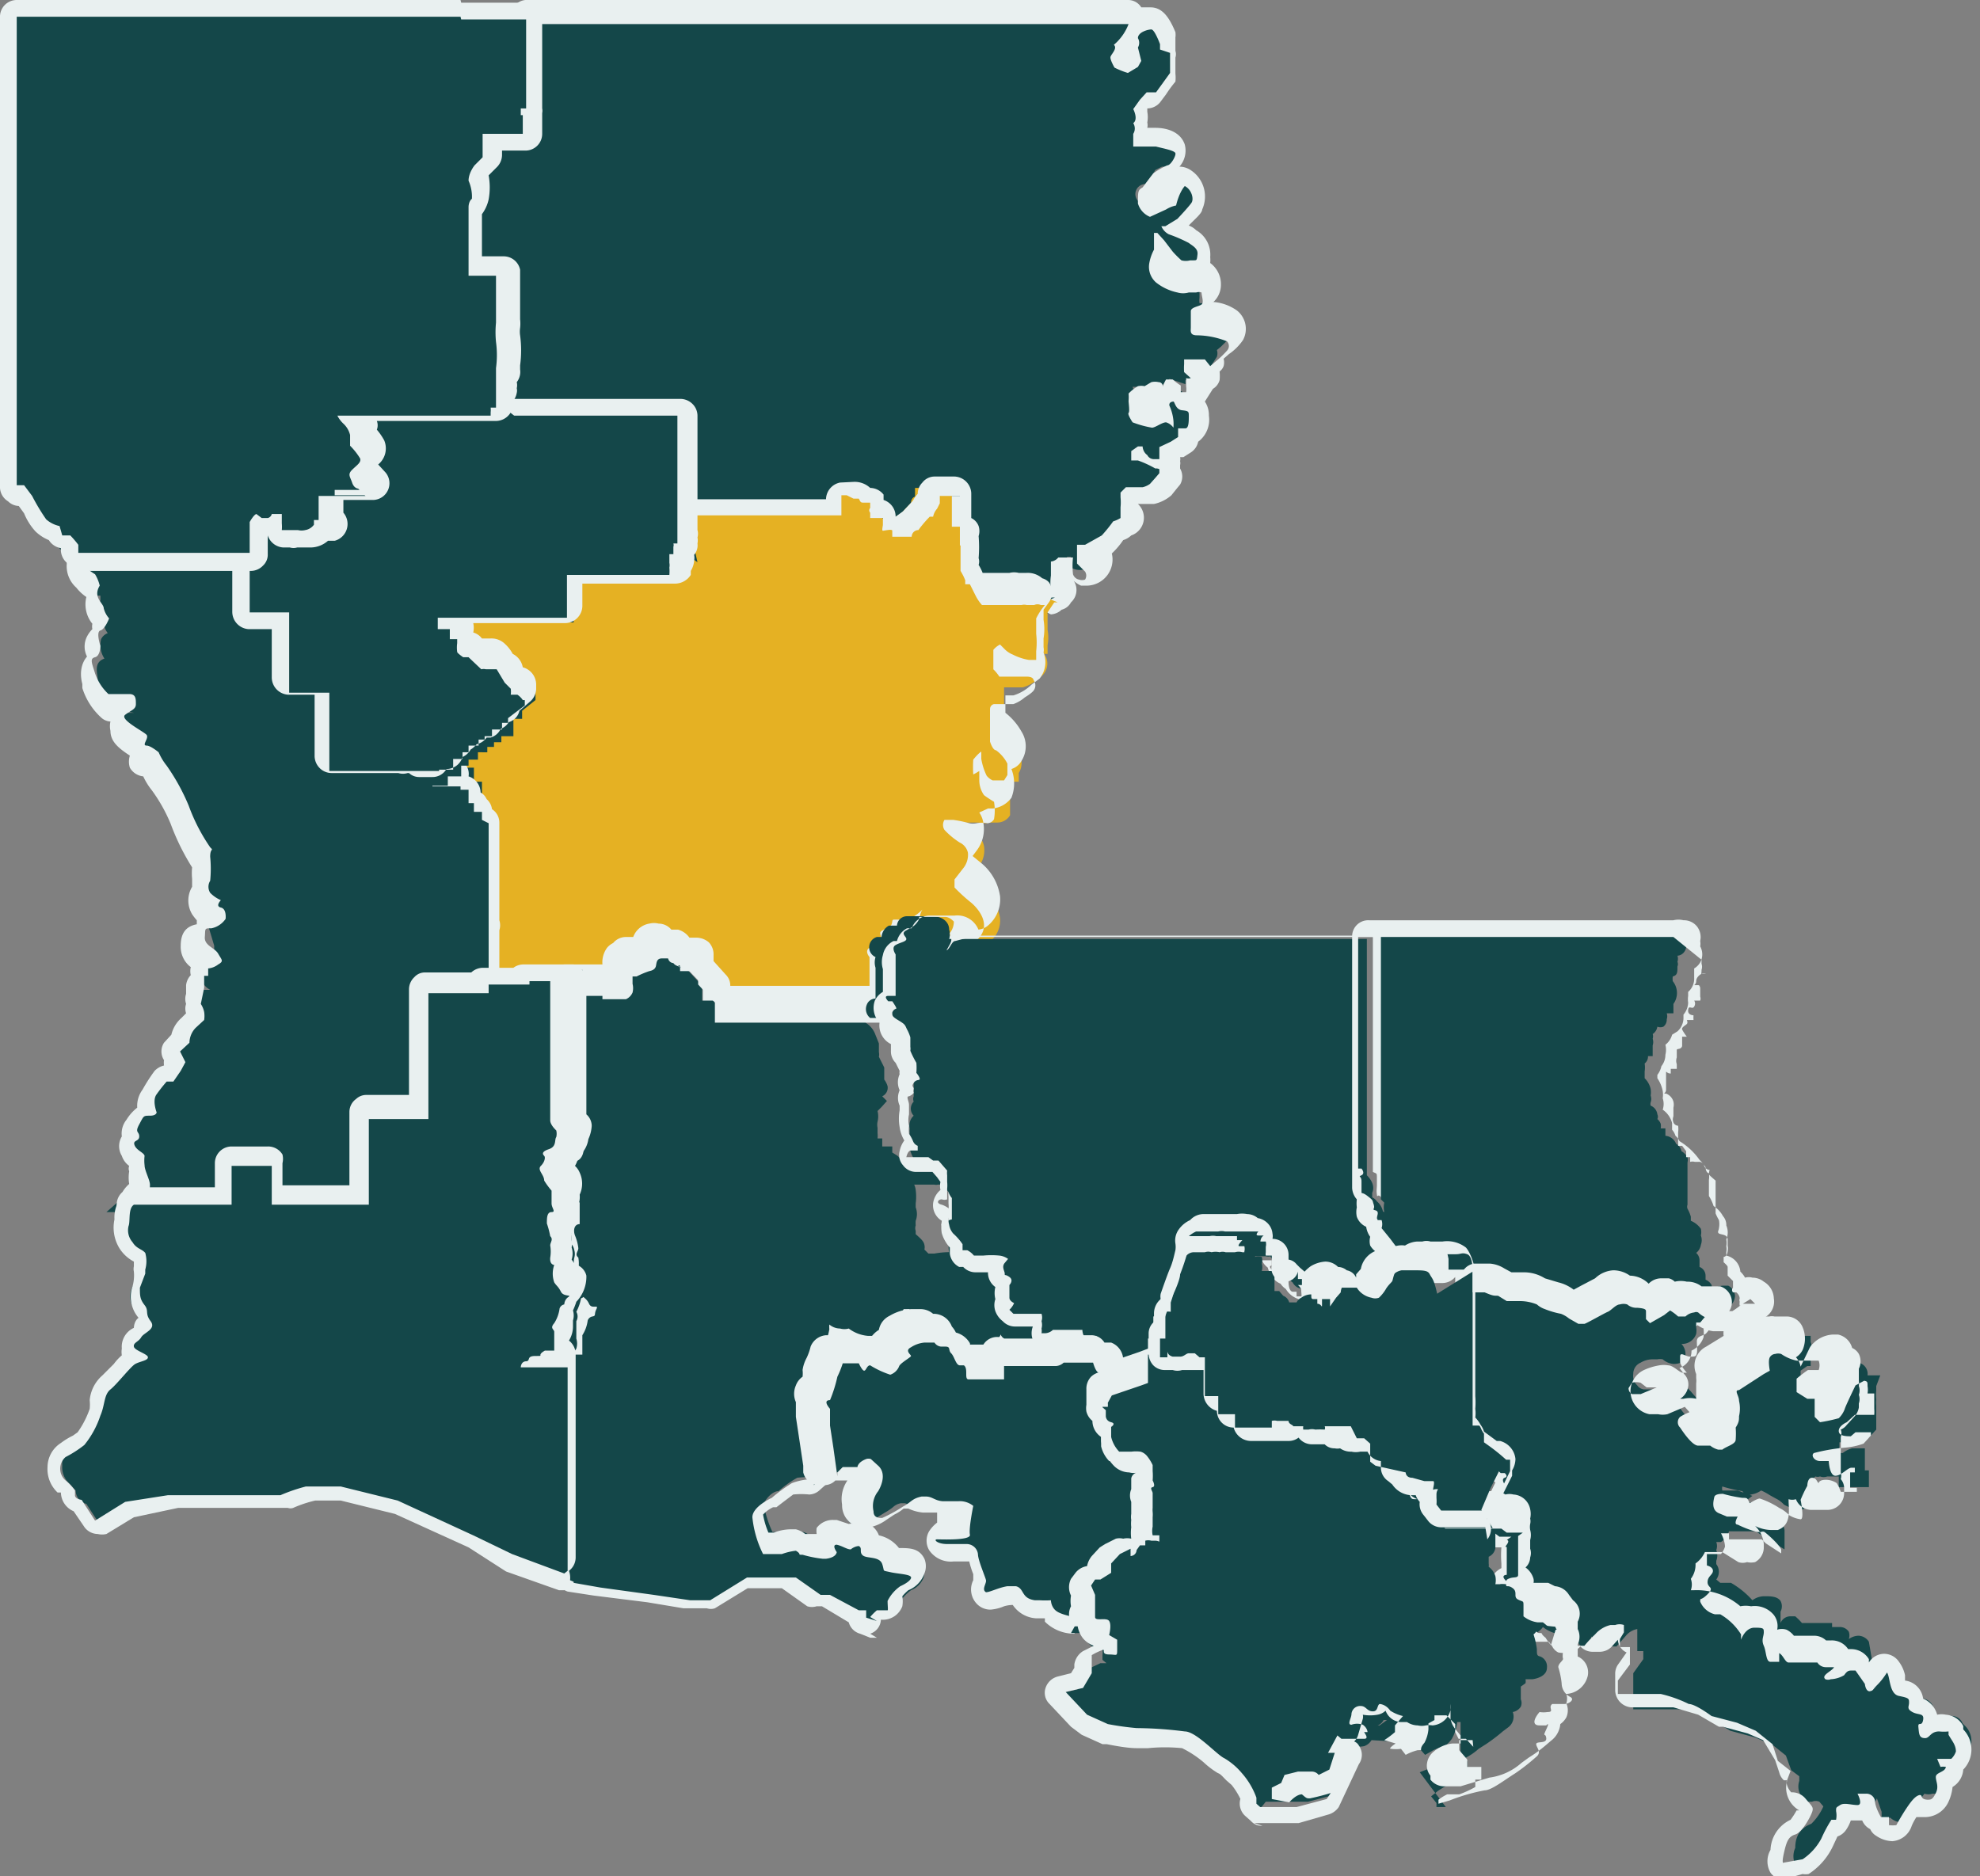 <svg id="Layer_1" data-name="Layer 1" xmlns="http://www.w3.org/2000/svg" viewBox="0 0 29.58 28.03"><rect x="0" y="0" width="29.58" height="28.03" fill="#808080" stroke="none"/><defs><style>.cls-1{fill:#144749;}.cls-2{fill:#e9f0f0;}.cls-3{fill:#e5b123;}</style></defs><title>alexandria-area-small</title><g id="Group_2714" data-name="Group 2714"><g id="Monroe-Ruston_Area" data-name="Monroe-Ruston Area"><path class="cls-1" d="M15.65,9.17l-.1-.1h0A.17.17,0,0,1,15.44,9h-.12l0,0h-.7l0,0a.5.5,0,0,1-.12-.17l-.06-.12,0-.09a.2.2,0,0,1,0-.21,1,1,0,0,0,0-.17.13.13,0,0,1,0-.07v0h-.1V7.54h0v0l-.06,0-.07,0,0,.07,0,.1h-.1L13.8,8l0,0h0v.1h-.13l-.2,0-.05,0-.07,0a.16.16,0,0,1-.11,0,.12.12,0,0,1,0-.08A.14.14,0,0,1,13,8a.17.17,0,0,1,0-.14h0a.14.14,0,0,1-.11-.05s0,0,0,0a.27.27,0,0,1-.08-.07.24.24,0,0,1,0-.09l-.1,0v.27H10.1V6.33H7.29l0,0,0,0-.14-.1.08-.06v0h0V5.94h.08l0,0v0l0,0h0l0,0a.16.16,0,0,1,.08-.15l0-.06.1,0v0h0a2.22,2.22,0,0,0,0-.36.42.42,0,0,1,0-.22v-.3a1.7,1.7,0,0,0,0-.21.88.88,0,0,0,0-.16H6.85v-1l-.2-.12L6.87,3l.06,0L7,3a.75.75,0,0,0,0-.21A.35.35,0,0,1,7,2.38l.09-.08V1.91h.6V1.85H7.66V1.49h.08V1l0-.69V.16h.13l2.46,0h2.44l1.71,0H17L17,.4v0a.4.4,0,0,1,.25-.1c.07,0,.14,0,.25.29V.69h0l0,0v0l0,.13V.93l0,.16v0l0,0-.13.18-.09.12,0,0h-.14l-.05.07L17,1.65a.42.42,0,0,1,0,.19A.24.24,0,0,1,17,2V2l.23,0h.05c.17,0,.3.06.34.17s-.13.3-.17.32l-.09,0-.1.05a.46.46,0,0,1-.07.1l-.08.11,0,0h0A.15.15,0,0,0,17,3a.22.22,0,0,0,.07.09L17.28,3l.13,0c0-.16.1-.3.23-.3a.25.25,0,0,1,.11,0c.09.07.21.27.12.41a2.13,2.13,0,0,1-.21.26l0,0h0l-.1,0,0,0a1.24,1.24,0,0,1,.23.11h0c.07.06.19.16.16.28v0a.17.17,0,0,1-.11.15.42.42,0,0,1,.14.06.3.3,0,0,1,.11.22.19.19,0,0,1-.07.16.24.24,0,0,1-.1,0h0s0,.07,0,.1a.28.28,0,0,0,0,.08H18a1.09,1.09,0,0,1,.43.11.23.23,0,0,1,.06.29s-.06.08-.18.18l0,0-.07.07-.06.05a.17.17,0,0,1,0,.1L18,5.61a.08.08,0,0,0,0,0c0,.06,0,.11,0,.12v0l0,0a.25.25,0,0,1-.15.06h0l0,0a.16.16,0,0,1-.08-.11h0l-.06,0v0l0,.06-.24-.08a.14.14,0,0,0,0,.06s0,0,0,0h0s0,0,0,0h0l-.07,0a.15.15,0,0,1-.13.06H17l-.08,0S17,6,17,6s0,0,0,.07,0,.06,0,.08v0h0l.21,0,.05,0a.3.3,0,0,1,.15,0v0a.19.19,0,0,1,0-.09.17.17,0,0,1,0-.14.23.23,0,0,1,.15-.07.17.17,0,0,1,.1,0l0,.07s0,0,0,0,.21,0,.21.21,0,.27-.16.3V6.6l-.07,0-.1.06h0l-.11,0V7h0a.09.09,0,0,1,0,0l0,0,0,.06-.05.06-.05.07-.09.09a.28.28,0,0,1-.18.09h-.22l-.05,0a.52.52,0,0,1,0,.14c.09.13.05.2,0,.25l-.11.06a1.56,1.56,0,0,1-.18.2l-.08.07,0,0h0s.06.08.06.1a.22.22,0,0,1-.05.23.23.23,0,0,1-.18.09h-.06A.26.26,0,0,1,16,8.48a.5.5,0,0,1,0-.16l-.06,0h0a.24.24,0,0,1,0,.08l0,.11a.79.79,0,0,0,0,.17v0l.05,0,.06.07,0,.08,0,0,0,0-.05,0,0,0ZM17.3,3.72a.47.47,0,0,0,0,.09.24.24,0,0,0,.05.18.74.74,0,0,0,.25.12.13.13,0,0,0,.09,0l0,0h0A.32.32,0,0,1,17.55,4c-.05,0-.13-.12-.16-.14h0ZM16.71.9h0l.09,0,.09-.06h0l0-.14V.68l0,0h0l0,0v0h0a1,1,0,0,1-.12.16.39.39,0,0,1-.07.17Z"/><path class="cls-2" d="M15.64,9a.26.26,0,0,1,.12-.07l0,0a.17.17,0,0,0-.06,0s0-.07,0-.12a.71.71,0,0,1,0-.21l0-.21s.06,0,.11-.06l.12,0h.1a1.14,1.14,0,0,0,0,.25.12.12,0,0,0,.09.08h0a.14.14,0,0,0,.09,0,.11.11,0,0,0,0-.12s-.12-.12-.12-.12V8.14l.12,0L16.46,8a2.25,2.25,0,0,0,.17-.21.48.48,0,0,0,.11-.05s0,0,0-.1,0,0,0-.06a.77.77,0,0,0,0-.15s0-.07,0-.07l.08-.08h.25a.31.31,0,0,0,.11-.05l.08-.09.06-.07,0-.06A.11.11,0,0,0,17.26,7,1.58,1.58,0,0,0,17,6.88c-.09,0-.1,0-.1,0V6.74L17,6.67h0l.07,0s0,.08.07.13a.11.11,0,0,0,.09.06h.09V6.68l.17-.08.11-.07V6.4l.11,0c.05,0,.05-.11.05-.18s0-.08-.1-.09S17.55,6,17.53,6h0s-.07,0-.06.06a.71.71,0,0,1,.06.22.6.6,0,0,1,0,.11.21.21,0,0,0-.11-.08h0c-.06,0-.16.08-.21.08h0a1.48,1.48,0,0,1-.29-.08s-.08-.12-.06-.14,0-.15,0-.18a.59.59,0,0,0,0-.11A.67.67,0,0,1,17,5.77a.24.24,0,0,1,.1,0h0a0,0,0,0,0,0,0l.1-.06a.24.24,0,0,1,.11,0h0a.06.06,0,0,1,.06.07l0,0a.58.58,0,0,1,.05-.11h.1a.89.89,0,0,0,.12.09s0,.09,0,.1h0l.08,0a.3.3,0,0,0,0-.09l0-.12a.13.13,0,0,0,.07,0s-.1-.09-.1-.09a.84.84,0,0,1,0-.12c0-.06,0-.07,0-.07H18s.08.1.08.1l.07-.06a1.52,1.52,0,0,0,.18-.17.1.1,0,0,0,0-.14,1.24,1.24,0,0,0-.45-.09c-.11,0-.09-.07-.09-.12s0-.18,0-.24.12-.07.16-.1,0-.13,0-.18a.13.13,0,0,0-.08,0l-.11,0a.31.31,0,0,1-.17,0,.77.77,0,0,1-.32-.15.31.31,0,0,1-.1-.29.67.67,0,0,1,.07-.2V3.48h.05l.1.11.13.17a1.53,1.53,0,0,0,.13.13.25.25,0,0,0,.13,0h.05c.05,0,.05,0,.06-.09s-.08-.13-.13-.17a2.23,2.23,0,0,0-.3-.13.24.24,0,0,1-.11-.12l.06,0,.18-.11s.17-.18.21-.24,0-.2-.1-.25h0s-.08.08-.13.29h0a.45.45,0,0,0-.15.06l-.24.11a.31.31,0,0,1-.18-.2c0-.18,0-.2.07-.24l.16-.21a1.05,1.05,0,0,1,.21-.12c.05,0,.13-.14.12-.18s-.17-.07-.29-.1l-.34,0V2a.15.15,0,0,0,0-.16c.08-.06,0-.21,0-.21l.1-.14.1-.11h.14l.08-.11.13-.18V.91l0-.12L17.33.74V.66S17.25.44,17.2.44,17,.48,17,.57a.14.14,0,0,1,0,.14l.05.2L17,1l-.15.09h0a1.19,1.19,0,0,1-.2-.08s-.07-.12-.06-.16.11-.13.05-.18a.76.76,0,0,0,.22-.31H14.46c-.44,0-1.71,0-1.71,0H7.85V1.62H7.78v.1h.07V2h-.6v.32l-.12.12A.23.23,0,0,0,7,2.7a.59.59,0,0,1,0,.27s0,.11-.05.12l-.1.05,0,0v1h.57s0,.17,0,.28,0,.33,0,.42a1.48,1.48,0,0,0,0,.29,1.46,1.46,0,0,1,0,.39v.09l0,.06h0v0l0,0s-.09,0-.08,0,0,0,0,0a.31.31,0,0,1,0,.07h0v0h0V6h0l0,0,0,0,0,0h0v0l0,.05h0l0,0h2.91v1.5h2.34V7.41h.08l.08,0s0,0,.08.06l.09,0h0s0,0,0,.08a.05.05,0,0,0,0,.07h0s0,0,0,0v0s0,.08,0,.08h.06l.06,0s0,.07,0,.1,0,.06,0,.09.11,0,.14,0,0,.09,0,.09h0l.07,0,.22,0a.1.1,0,0,1,.1-.1,1.77,1.77,0,0,1,.17-.2h.05A.26.26,0,0,1,14,7.6l.08-.08V7.41h.3V8h.13s-.09.11,0,.14a1.57,1.57,0,0,1,0,.29s-.06.06,0,.11l.11.22a.65.65,0,0,0,.09.13l.59,0a.14.14,0,0,1,.08,0l0,0h.08a.12.12,0,0,1,.1,0s.06,0,.06,0l0,0m0,.25a.25.25,0,0,1-.16-.06l-.08,0h-.05l-.1,0h0l-.6,0a.25.25,0,0,1-.18-.08,1.51,1.51,0,0,1-.14-.21l-.05-.12,0-.09a.36.36,0,0,1,0-.29V8.26l0,0A.26.26,0,0,1,14.1,8V7.9L14,8l-.08.09-.07.07a.26.26,0,0,1-.21.14h-.2l-.13,0a.22.22,0,0,1-.2-.1.1.1,0,0,1,0-.05.26.26,0,0,1-.11-.1.21.21,0,0,1,0-.12.18.18,0,0,1-.07,0l0-.05h0a.26.26,0,0,1-.21.11H10.23a.25.25,0,0,1-.18-.08A.22.22,0,0,1,10,7.71V6.46H7.33a.27.27,0,0,1-.15,0l0,0a.26.26,0,0,1-.1-.2v0a.17.17,0,0,1,0-.07H7a.32.32,0,0,1,.1-.18h0v0a.06.06,0,0,1,0,0,.28.28,0,0,1,.11-.25l0-.07v0a1.12,1.12,0,0,0,0-.31,1.24,1.24,0,0,1,0-.26s0-.05,0-.07,0-.14,0-.23,0-.15,0-.2v0H7a.25.25,0,0,1-.25-.25V3.29a.34.34,0,0,1,0-.17.27.27,0,0,1,.15-.21h0a.42.42,0,0,0,0-.14A.46.46,0,0,1,7,2.29l0,0V2a.25.25,0,0,1,.25-.25h.29s0,0,0-.06v-.1a.23.23,0,0,1,.08-.18V.29A.26.26,0,0,1,7.67.11.24.24,0,0,1,7.85,0h4.9s1.28,0,1.71,0h2.39a.23.23,0,0,1,.2.11h0l.14,0c.19,0,.29.18.37.37a.31.31,0,0,1,0,.08l0,.07,0,.13a.17.17,0,0,1,0,.1V1.1a.56.56,0,0,1,0,.12,1.86,1.86,0,0,0-.14.19l-.09.12a.25.25,0,0,1-.19.09h0l0,.05a.45.45,0,0,1,0,.16.19.19,0,0,1,0,.08l.12,0h0c.19,0,.38.07.44.25a.36.36,0,0,1-.08.33h0a.31.31,0,0,1,.18.06.47.47,0,0,1,.16.58c0,.06-.14.17-.2.24a.3.3,0,0,1,.11.07h0a.42.42,0,0,1,.21.4h0a.51.51,0,0,1,0,.09h0a.39.39,0,0,1,.16.32.35.35,0,0,1-.11.26l-.05,0a.7.7,0,0,1,.4.13.35.35,0,0,1,.09.44.79.79,0,0,1-.21.21l0,0-.08.07h0a.21.21,0,0,1,0,.11.17.17,0,0,1-.06.08.63.63,0,0,1,0,.13.22.22,0,0,1-.1.13L18,6a.36.36,0,0,1,.06.21.41.41,0,0,1-.16.39.25.25,0,0,1-.11.16l-.11.07h0l-.05,0v0a.13.13,0,0,1,0,.06.13.13,0,0,1,0,.06V7a.24.24,0,0,1,0,.24l-.05.06h0l-.08.1a.58.58,0,0,1-.26.13H17v0A.28.28,0,0,1,16.9,8a.31.31,0,0,1-.12.07,1.21,1.21,0,0,1-.17.2h0l0,0a.39.39,0,0,1-.36.48l-.1,0A.35.35,0,0,1,16,8.63v0l0,0A.25.25,0,0,1,16,9l0,0a.22.22,0,0,1-.14.11.26.26,0,0,1-.16.07Z"/></g><g id="Alexandria_Area" data-name="Alexandria Area"><path class="cls-3" d="M10.55,15.11v-.37l-.23-.24,0,0v-.1H9.93l.07-.1,0,0h0l0,0h0a.17.17,0,0,1-.12-.06h0v0a.24.24,0,0,1-.2.17h0l-.13.07h0a.42.42,0,0,1,0,.2.35.35,0,0,1-.17.17h0s0,0-.07.05H8.93l0,0H8l0,.05H7.18V14h0V12.38h0l-.08,0v-.09H7v-.08H6.84V12H6.76v0H6.57v0H6.34v-.06H6.27l0-.11v-.08l0-.14h.22v-.12h.2v-.16h.15v-.09h.1V11H7v-.08h.1v-.07h.11v-.09h.08v0h.06v-.06h0v0h.09l0,0,.14-.11s0,0,0,0l-.1,0-.11-.05,0-.11-.08-.07h0l-.06-.09H7.23l0,0,0,0h0l0,0L7,9.94H6.93l-.11,0c-.05,0-.16-.1-.16-.2a.66.66,0,0,1,0-.11h0l-.09,0V9.53H6.52a.21.21,0,0,1-.12,0,.3.3,0,0,1-.07-.17.14.14,0,0,1,.06-.11,0,0,0,0,0,0,0h0l0-.17h1.9V8.46H9.79l0-.07H10v-.1l0,0a.17.17,0,0,1,0-.17A.1.1,0,0,1,10.05,8h0A.13.13,0,0,1,10,8a.13.13,0,0,1,.06-.11V7.58h2.34V7.3h.2a.23.23,0,0,1,.17,0l0,0h.07a.11.11,0,0,1,.1.06.11.11,0,0,1,0,.08.13.13,0,0,1,.09.1l0,0h0a.18.18,0,0,1,.11.18s0,0,0,0a.16.16,0,0,1,.08.06h.12a.2.2,0,0,1,.12-.1c.07-.09.15-.16.15-.17l0,0h0s0-.07.06-.09l0,0V7.29h.55v.58h.28l-.15.18,0,.07c0,.1,0,.29,0,.31v.05l0,0h0l0,.05a.9.9,0,0,1,.07.14l0,.06h.5a.29.29,0,0,1,.11,0h.11a.27.27,0,0,1,.18.07h0l0,0,0,0L15.8,9,15.75,9v0h0l-.1.15s0,.15,0,.19v.07a.62.62,0,0,1,0,.23l0,.13v0l-.05,0h0a.08.08,0,0,0,0,0,.25.25,0,0,1,0,.29.32.32,0,0,1-.09.08l0,0a.55.55,0,0,1-.23.13l-.06,0H15v0c0,.05,0,.29,0,.38A.15.15,0,0,0,15,11a.79.79,0,0,1,.22.25.29.29,0,0,1,0,.3l0,.06,0,.07h-.28c.05,0,.14.06.15.16,0,.27,0,.31,0,.34a.22.22,0,0,1-.19.11l-.11,0a.38.38,0,0,1-.17,0h0l-.12,0-.12,0h0a.67.67,0,0,0,.14.11.36.36,0,0,1,.18.24.4.4,0,0,1-.08.31l-.13.17h0l.2.18a.63.63,0,0,1,.25.42.4.4,0,0,1-.13.33l0,0h0l-.21,0-.2.05,0,0a.26.26,0,0,1-.1.11l-.07,0h-.07l0-.07a.17.17,0,0,1,0-.17l0,0h0a.34.34,0,0,1,0-.16l0,0h-.06a.27.27,0,0,1-.12,0h-.11a.33.33,0,0,1-.15.14l-.05,0a.14.14,0,0,1,0,.1.38.38,0,0,1-.13.1h0v.2l0,.47V15h-.05l.1.1H10.55Z"/><path class="cls-2" d="M12.65,7.4h-.08V7.7H10.23v.21l-.06,0s0,0,0,0a.08.08,0,0,1,0,.05s0,.11,0,.11l-.06,0s0,.07,0,.07a.05.05,0,0,1,0,.06.17.17,0,0,1,0,.07.65.65,0,0,1,0,.11l0,.06H10l0,0s0,0,0,0H8.45v.59h-2l.07,0s0,0,0,.07,0,.08,0,.1a.08.08,0,0,0,0,0h.14v.08l.11,0,0,0,0,.06a.5.5,0,0,0,0,.13s.06.07.09.08l.08,0H7s.13.1.13.1h0a.15.15,0,0,1,.07,0h.16l.1.14.09.08s.06,0,0,0a.3.3,0,0,1,0,.09l.1,0a.28.28,0,0,1,.08.08h.07v.08l-.25.19v.07H7.54v0h0v.06H7.44v0H7.36V11H7.25v.06H7.16v.09H7v.1h-.1v.1H6.77v.16H6.56v.12h-.2v.07h.09v.06h.23v0h.19v.05H7V12h.11v.09h.07v.12l.1.05v1.6h0v.81h.58l0-.05H8.6l.12,0h0l.25,0,0,.05H9.1l.08,0a.19.19,0,0,0,.1-.1.27.27,0,0,0,0-.13c0-.07,0-.11,0-.11h0s0,0,.06,0h0a1.34,1.34,0,0,1,.19-.08s.09,0,.1-.08,0-.09.09-.11l.08,0h0s0,.07.07.07h0l0,0s.12,0,.1.06,0,0,0,0,0,.06,0,.06h.27v.2l.26.27V15l2.05,0h.33s-.07-.07,0-.08h.11v-.62s-.08-.09,0-.14.13,0,.16-.09,0-.08,0-.13.15-.07.17-.13,0-.07.05-.07h.17l.09,0H14c.07,0,.14,0,.14.07s0,.1-.07.17,0,.11,0,.17-.06.09-.05.09h0s.08-.13.13-.14l.23-.06.22,0h0c.26-.25-.06-.53-.1-.56a2.5,2.5,0,0,1-.24-.22s0-.11,0-.12l.14-.18a.32.32,0,0,0,.06-.22.22.22,0,0,0-.12-.15,1.16,1.16,0,0,1-.23-.19.14.14,0,0,1,0-.15s0,0,0,0l.13,0a1.69,1.69,0,0,1,.24.05h0a.25.25,0,0,0,.11,0,.42.42,0,0,1,.16,0,.12.12,0,0,0,.1-.06.76.76,0,0,0,0-.26s-.1-.06-.15-.1a.39.39,0,0,1-.07-.23s0-.11,0-.13h0s-.08.05-.09.05h0a1.61,1.61,0,0,1,0-.22s.07-.09.12-.12h0s0,0,0,.11a.92.92,0,0,0,.08.25.24.24,0,0,0,.09.07.06.06,0,0,1,0,0H15l.05-.08s0-.1,0-.17a.56.56,0,0,0-.17-.2c-.05,0-.09-.13-.09-.13v-.41c0-.06,0,0,0-.07s.06-.08.06-.08h.23l.06,0a.55.55,0,0,0,.17-.1s.1-.06.13-.1a.13.13,0,0,0,0-.16s0-.05-.1-.05h-.08c-.12,0-.12,0-.2,0s-.1,0-.13,0a.65.65,0,0,0-.09-.11V9.71a.31.31,0,0,1,.1-.08h0s0,0,.06.06a.36.36,0,0,0,.13.09.83.83,0,0,0,.24.08l.11,0,0-.13a1.18,1.18,0,0,0,0-.26c0-.06,0-.19,0-.23a1,1,0,0,1,.13-.2h0l0,0s0,0-.06,0a.12.12,0,0,0-.1,0h-.11a.16.16,0,0,0-.08,0l-.59,0a.65.65,0,0,1-.09-.13l-.11-.22s0-.11,0-.11a1.57,1.57,0,0,0,0-.29c-.1,0,0-.14,0-.14h-.13V7.41h-.3v.11L14,7.6a.26.26,0,0,0-.06.12h-.05a1.77,1.77,0,0,0-.17.2.1.1,0,0,0-.1.1l-.22,0-.07,0h0s0-.06,0-.09-.12,0-.14,0,0-.07,0-.09,0-.09,0-.1l-.06,0H13s0,0,0-.08v0s0,0,0,0h0a.05.05,0,0,1,0-.07s0-.08,0-.08h0l-.09,0c-.05,0-.05,0-.08-.06l-.08,0m0-.25a.34.34,0,0,1,.25.09h0a.26.26,0,0,1,.2.1l0,.08,0,0a.1.1,0,0,1,0,0h0a.26.26,0,0,1,.18.25h0l.11-.08.15-.16,0,0a.36.36,0,0,1,.07-.1h0a.24.24,0,0,1,.07-.17.23.23,0,0,1,.18-.09h.3a.26.26,0,0,1,.25.25v.37a.22.22,0,0,1,.11.12.25.25,0,0,1,0,.15.43.43,0,0,1,0,0,2,2,0,0,1,0,.33.16.16,0,0,1,0,.1.67.67,0,0,1,.06.12h.4a.29.29,0,0,1,.14,0h.11a.33.33,0,0,1,.24.08.21.21,0,0,1,.1.06l0,0a.26.26,0,0,1,0,.3l0,0-.08.11s0,.12,0,.15a.43.43,0,0,1,0,0,.85.85,0,0,1,0,.28l0,.13a.2.2,0,0,1,0,.08.39.39,0,0,1-.06.39l-.12.09h0a.67.67,0,0,1-.27.16l-.06,0-.06,0h0v.26a.94.94,0,0,1,.24.28.41.41,0,0,1,0,.44.08.08,0,0,1,0,0,.26.26,0,0,1-.15.12v0a.59.59,0,0,1,0,.43.4.4,0,0,1-.28.16h-.07l-.13.06a.39.39,0,0,1,.06.15.53.53,0,0,1-.1.42l-.06.08.11.09a.79.79,0,0,1,.3.51.51.51,0,0,1-.17.43.26.26,0,0,1-.16.07l-.2,0-.14,0a.36.36,0,0,1-.14.13l-.13,0a.25.25,0,0,1-.22-.13.29.29,0,0,1,0-.3v0h0a.67.67,0,0,1-.14.11.2.2,0,0,1-.05.09.24.24,0,0,1-.1.1h0v.6a.25.25,0,0,1-.16.25.27.27,0,0,1-.21.1h-.33l-2.05,0h0a.25.25,0,0,1-.25-.25v-.2l-.19-.2a.24.24,0,0,1-.06-.11h0a.25.25,0,0,1-.2-.14l0,0h0a.36.36,0,0,1-.23.14h0l-.09.05a.35.35,0,0,1,0,.17.47.47,0,0,1-.23.23l-.1.06A.56.56,0,0,1,9,15a.33.33,0,0,1-.14,0H8.72l-.16,0H8a.3.3,0,0,1-.16.05H7.3a.25.25,0,0,1-.25-.25v-.66a.3.3,0,0,1,0-.15V12.46a.23.23,0,0,1-.1-.16,0,0,0,0,1,0,0A.25.25,0,0,1,6.72,12h0a.22.22,0,0,1-.13,0h-.1a.23.23,0,0,1-.18-.08.23.23,0,0,1-.15-.19v-.08a.29.29,0,0,1,0-.2.25.25,0,0,1,.18-.08.25.25,0,0,1,.19-.12.24.24,0,0,1,.17-.15A.3.3,0,0,1,6.79,11,.31.31,0,0,1,7,10.89a.26.26,0,0,1,.11-.07l.08-.06a.25.25,0,0,1,.15-.11h0l0,0a.27.27,0,0,1,.12-.09l0,0h0a.24.24,0,0,1-.1-.19l0,0-.05,0,0,0h0l-.12,0h0l-.1,0-.09-.06h0l-.12,0a.36.36,0,0,1-.25-.31.1.1,0,0,0,0,0l0,0h0a.49.49,0,0,1-.19-.1.34.34,0,0,1-.1-.25.28.28,0,0,1,0-.18.24.24,0,0,1,.24-.19H8.2V8.59a.25.25,0,0,1,.25-.25H9.77l.06,0s0,0,0-.05a.26.26,0,0,1,0-.23l0,0V8A.28.28,0,0,1,10,7.8V7.71a.25.25,0,0,1,.25-.25h2.09v0a.26.26,0,0,1,.21-.25Z"/></g><g id="Toledo_Bend-Lake_Country_Area" data-name="Toledo Bend-Lake Country Area"><path class="cls-1" d="M5.64,18.12H3.93V17.5H3.59v.61h-2l.25-.22h0a.13.13,0,0,0,0-.06.26.26,0,0,1,.16-.12s0-.05,0-.07A.52.52,0,0,1,2,17.44a.38.38,0,0,1,0-.12H2a.34.34,0,0,1-.12-.14A.16.16,0,0,1,2,17a.21.21,0,0,1,0-.21H2c.06-.08.1-.15.2-.17a.3.3,0,0,1,0-.27,2.45,2.45,0,0,1,.16-.2l0,0h.09l0-.08v-.05l0,0,0,0,0-.11,0-.07.05-.06a.53.53,0,0,1,.13-.13.44.44,0,0,1,.11-.23l.12-.11s0,0,0,0l0,0,0,0v-.13h0l0,0v-.28l.06,0H3v-.11h.14l0,0,0,0a.31.31,0,0,1-.16-.27v0c0-.16.05-.21.21-.22h0a.13.13,0,0,0,.07,0s0,0,0,0a.13.13,0,0,1-.06-.1s0,0,0-.07L3,13.46a.3.3,0,0,1,0-.3A.72.72,0,0,0,3,13c0-.05,0-.11,0-.16s0,0,0,0a3.06,3.06,0,0,1-.33-.65,2.56,2.56,0,0,0-.3-.55.75.75,0,0,1-.13-.21.28.28,0,0,0-.09-.05.19.19,0,0,1-.12-.07.19.19,0,0,1,0-.17l0,0c-.18-.12-.28-.19-.29-.3a.16.16,0,0,1,.06-.13l.09-.06H2v0H2l-.3-.05h0l0,0a.88.88,0,0,1-.24-.37l0-.07c0-.1-.07-.26.1-.32v0a.37.37,0,0,1-.05-.29.18.18,0,0,1,.1-.09l0,0a.28.28,0,0,1-.06-.15l0,0a.33.33,0,0,1-.05-.34c0-.06,0-.06,0-.07l-.05,0-.13-.11a.6.6,0,0,1-.06-.19L.84,8.14h3V9h.59v1.2H5V11.4H6.21v0h.15l0,0,0,0,0,0h.11v.07h.23v0H7v0h.08v.21H7.2V12h.07v.17h0l.08,0v1.56h0V15H7.3l-.44,0-.34,0v1.87H6.06l-.22,0h-.2v1.31Z"/><path class="cls-2" d="M5.51,18V16.65l.19,0h.12l.24,0H6.4V14.78l.47,0,.43,0V13.9h0V12.3l-.1-.05v-.12H7.08V12H7v-.2H6.88v-.05H6.7v0H6.46v-.06H6.37v-.07h0l-.05,0H6.09v0H4.91V10.36h-.6V9.16H3.72V8.27H1.2l0,0a.71.71,0,0,0,.05.18,1,1,0,0,0,.17.13.6.6,0,0,1,.07.17c-.11.18.06.26.06.34a.37.37,0,0,0,.08.15s-.06.16-.13.18,0,.23,0,.23,0,.15-.08.17-.05.08,0,.24a.75.75,0,0,0,.2.31l.31,0c.1,0,.1.07.1.15s-.07.09-.16.16.28.25.32.3-.08.16,0,.16h0c.06,0,.18.1.18.1a.86.86,0,0,0,.12.2,3.11,3.11,0,0,1,.33.6,2.74,2.74,0,0,0,.32.62c.06.06,0,0,0,.14a1.84,1.84,0,0,1,0,.36.17.17,0,0,0,0,.18.5.5,0,0,0,.16.11s-.09.09,0,.11.07.17.07.17a.34.34,0,0,1-.21.14c-.11,0-.09,0-.1.13s.15.16.2.25.09.11,0,.16a.29.29,0,0,1-.15.06v.11l-.06,0v.13l0,.05L3,15a.35.35,0,0,1,.05.12.4.4,0,0,1,0,.12l-.13.12a.33.33,0,0,0-.09.22s-.14.13-.14.13l.08.16L2.7,16V16l-.11.16h-.1a2.39,2.39,0,0,0-.15.19c-.07.09,0,.27,0,.27s0,.05-.1.05-.09,0-.16.13,0,.1,0,.18-.1.05-.07.13.14.11.15.16a.57.57,0,0,0,0,.14c0,.08.08.22.08.29s0,.08-.09.1-.08.1-.18.16H3.46v-.61H4l0,0V18H5.51m0,.25H4.06A.25.25,0,0,1,3.81,18v-.37h-.1V18a.25.25,0,0,1-.25.25H2a.27.27,0,0,1-.24-.16.25.25,0,0,1,.07-.28l0,0h0a.48.48,0,0,1,.1-.12.58.58,0,0,1,0-.19.11.11,0,0,1,0-.08.3.3,0,0,1-.11-.15.28.28,0,0,1,0-.29.33.33,0,0,1,.07-.25h0a.67.67,0,0,1,.16-.18.41.41,0,0,1,.08-.27A2.53,2.53,0,0,1,2.31,16a.29.29,0,0,1,.14-.08.31.31,0,0,1,0-.08l0,0a.24.24,0,0,1,0-.26l.11-.12a.48.48,0,0,1,.15-.25l.07-.07a.22.22,0,0,1,0-.14v0a.24.24,0,0,1,0-.15v-.13a.26.26,0,0,1,.07-.15.26.26,0,0,1,0-.12.38.38,0,0,1-.15-.32v0c0-.19.08-.29.24-.32l0-.06v0a.76.76,0,0,1-.07-.09.4.4,0,0,1,0-.41s0-.09,0-.12a.88.88,0,0,1,0-.17,3.48,3.48,0,0,1-.32-.65,2.4,2.4,0,0,0-.28-.5,1,1,0,0,1-.13-.21h0a.26.26,0,0,1-.2-.13.3.3,0,0,1,0-.18c-.15-.1-.29-.2-.29-.37a.32.32,0,0,1,0-.14H1.64a.22.22,0,0,1-.13-.06,1,1,0,0,1-.28-.44v-.06c-.05-.19,0-.33.07-.41a.33.33,0,0,1,0-.3.44.44,0,0,1,.08-.11.19.19,0,0,1,0-.08h0a.46.46,0,0,1-.09-.4h0a.66.66,0,0,1-.15-.14A.43.43,0,0,1,1,8.4a.22.22,0,0,1,0-.22A.25.25,0,0,1,1.2,8H3.73A.24.24,0,0,1,4,8.27V8.9h.35a.24.24,0,0,1,.24.25v.95h.36a.25.25,0,0,1,.24.25v.92h.93a.24.24,0,0,1,.12,0h.1a.28.28,0,0,1,.17.07l0,0,0,0,.07,0H6.7a.33.33,0,0,1,.13,0h0A.23.23,0,0,1,7,11.6a.26.26,0,0,1,.18.24.22.22,0,0,1,.09.1.24.24,0,0,1,.08.15.24.24,0,0,1,.11.21v1.45a.25.25,0,0,1,0,.15v.94a.27.27,0,0,1-.08.18.24.24,0,0,1-.17.07h0l-.44,0h-.2v1.61a.25.25,0,0,1-.25.25H5.76V18A.25.25,0,0,1,5.51,18.25Z"/></g><g id="Lafayette_Area" data-name="Lafayette Area"><path class="cls-1" d="M13.08,24.3l-.08,0-.15-.05-.09,0v-.11l0,0h0l-.4-.22h-.15l0,0-.38-.26,0,0h0l-.27,0h-.33l-.52.32h-.39l-.54-.08-.8-.11-.4-.07h0l-.08,0v-3H7.65v-.12a.22.22,0,0,1,.19-.22h0a.21.21,0,0,1,.18-.09A.35.35,0,0,1,8.19,20h.14a.09.09,0,0,1,0-.05.4.4,0,0,1,0-.11.19.19,0,0,1,0-.21.33.33,0,0,0,.05-.15v0a.28.28,0,0,1,.07-.11s0,0-.05-.06l0-.06a.14.14,0,0,1-.06-.07.5.5,0,0,1,0-.3.19.19,0,0,1,0-.16.31.31,0,0,0,0-.08.06.06,0,0,0,0,0,.21.21,0,0,1,0-.17.56.56,0,0,0,0-.15.25.25,0,0,1,0-.24A.21.21,0,0,1,8.43,18a.09.09,0,0,1,0-.05.43.43,0,0,0,0-.05.11.11,0,0,0,0-.05l0,0a.56.56,0,0,1-.09-.13l0-.06a.22.22,0,0,1,0-.3s0,0,0,0a.18.18,0,0,1,0-.13A.23.23,0,0,1,8.49,17h0v0a.26.26,0,0,1,0-.1.36.36,0,0,1-.07-.18c0-.08,0-.6,0-.62V14.51l.16,0h.46v0l0,0,0,0a.26.26,0,0,0,0-.07.23.23,0,0,1,0-.2l.06-.05a.17.17,0,0,1,.12,0h0l.08,0,.09,0h0a.2.2,0,0,1,.17-.18h0l.09,0a.14.14,0,0,1,.12.06h0a.14.14,0,0,1,.1.05h0a.16.16,0,0,1,.11.09l0,0h.29v.28l.22.24,0,0v.22h2.38l0,.05s0,0,.06.08v0a.17.17,0,0,1,0,.2h0a.34.34,0,0,1,.14.16h0l.06.15v.13a.16.16,0,0,1,0,.07l.08.16v.18a.31.31,0,0,1,.05.1.14.14,0,0,1-.08.15l.07.07-.08.09s0,0-.06.06,0,0,0,0v0a.33.33,0,0,1,0,.16.22.22,0,0,0,0,.09s0,.06,0,.08a.35.35,0,0,1,0,.08l0,0h0l.07,0v.12h.15v.09h0l0,0,.08.05h0a1.3,1.3,0,0,1,.14.17,0,0,0,0,1,0,0h0l.06.07v.12h0a.26.26,0,0,1,.07.15.76.76,0,0,1,0,.2v.06h0a.28.28,0,0,1,0,.2.41.41,0,0,0,0,.07h0a.12.12,0,0,0,0,.08l0,.05c.09.08.12.11.13.16a.15.15,0,0,1,0,.07l.06.06h.09A1.27,1.27,0,0,1,15,19h0a.29.29,0,0,1,.19.11.16.16,0,0,1-.06.21h0l0,0c.06,0,.07.13.08.2v.11l0,.08.11.05-.07.12h.35a.11.11,0,0,1,.06,0,.27.27,0,0,1,.11.19v0a.37.37,0,0,1,0,.11.2.2,0,0,1,0,.08l0,.11h-.11l-.15,0h-.41v.12H15v.11l-.13,0h-.54c-.14,0-.14-.18-.15-.24h0c-.11,0-.15-.1-.18-.16l0-.05a.21.21,0,0,1,0-.06h0a.21.21,0,0,1-.15-.06h-.05l-.08,0-.1,0a.08.08,0,0,1,0,.08.12.12,0,0,1-.09.08.31.31,0,0,0-.11.08.3.3,0,0,1-.21.2h0a.61.61,0,0,1-.26-.1l0,0a.16.16,0,0,1-.12.06.17.17,0,0,1-.15-.1H12.4a1.12,1.12,0,0,1-.05.13.32.32,0,0,0,0,.09,1,1,0,0,1-.08.26v0h0v.29l0,.32.06.42h0V22l0,0-.09.08,0,0h-.05a1.08,1.08,0,0,0-.28,0,1.62,1.62,0,0,0-.28.2h0c-.1,0-.21.14-.22.2a1.63,1.63,0,0,0,.13.41h.2a.54.54,0,0,1,.2,0h.06a.23.23,0,0,1,.11.07.19.19,0,0,1,.1,0l.16,0h0l.05,0a.15.15,0,0,1,0-.12.18.18,0,0,1,.15-.07h0a.37.37,0,0,1,.15.05l.05,0,.05,0a.24.24,0,0,1,.1,0L13,23a.17.17,0,0,1,.1.16l.07,0a.39.39,0,0,1,.23.14.09.09,0,0,1,0,.06h0l.11,0c.13,0,.24,0,.28.11a.13.13,0,0,1,0,.12.33.33,0,0,1-.18.17l0,0a.71.71,0,0,0-.15.15v0a.26.26,0,0,1,0,.12.19.19,0,0,1-.2.12h0l-.07,0,0,0Z"/><path class="cls-2" d="M13,24.16a.88.88,0,0,1,.1-.1h0l.08,0h0s.07,0,.08,0,0-.07,0-.14a.59.59,0,0,1,.19-.22s.14-.06.16-.12-.18-.06-.31-.09-.08,0-.12-.12-.23-.08-.29-.13,0-.11-.06-.14h0s-.06,0-.12.05h0c-.06,0-.12-.05-.21-.07h0c-.08,0,0,.11,0,.11s0,.08-.16.1h-.05a1.76,1.76,0,0,1-.3-.06c-.09,0,0,0-.1-.06h0a.91.91,0,0,0-.21.05h-.28a1.58,1.58,0,0,1-.16-.55c0-.16.29-.29.29-.29a2.33,2.33,0,0,1,.3-.22.94.94,0,0,1,.34-.06L12.2,22v-.11l-.06-.43-.05-.33,0-.25s-.11-.11,0-.13a2.08,2.08,0,0,0,.11-.35,1.42,1.42,0,0,0,.08-.2h.24s0,.11.08.11,0-.08.09-.08h0a1.35,1.35,0,0,0,.3.14h0a.2.2,0,0,0,.13-.12s.11-.13.18-.16-.06-.08,0-.13a.44.44,0,0,1,.2-.07h.08l.07,0,0,0s.06.06.1.06H14c.06,0,.05.06.09.1s.07.17.13.18h.06s0,0,0,0,0,.19.07.21h.53v-.08h0v-.12h.54l.15,0a.23.23,0,0,0,0-.07.21.21,0,0,0,0-.11.18.18,0,0,0,0-.11l0,0h-.42l-.06-.06s0,0,0,0a.3.3,0,0,0,.07-.1s-.08,0-.06-.08,0-.12,0-.12l0-.07s0-.1,0-.12-.07,0-.07-.05,0-.13,0-.16.07,0,.05-.06-.07,0-.13-.05a1.25,1.25,0,0,0-.24,0h-.14a.31.31,0,0,0-.1-.08l-.07,0v-.09s.05,0,0,0a.87.87,0,0,0-.14-.16.39.39,0,0,1-.06-.13.22.22,0,0,1,0-.13s0-.11,0-.11a.36.36,0,0,0-.11-.06c-.06,0,0-.08,0-.08a.12.12,0,0,0,.08,0s0-.13,0-.16a.47.47,0,0,0,0-.1l0,0v-.1s0,0,0,0a.27.27,0,0,1,0-.07l-.13-.15-.07,0s-.06-.05-.08-.05,0,0,0,0h-.33s0-.1.07-.1h.1v-.07a.12.12,0,0,1-.07-.07l0-.11a.38.38,0,0,1,0-.12.39.39,0,0,1,0-.17s0-.08,0-.14,0-.1,0-.13a.16.16,0,0,0,.07-.05.11.11,0,0,1,0-.06s0-.06,0-.09.1,0,.09-.06-.05-.07-.05-.09a.92.92,0,0,0,0-.15,1.48,1.48,0,0,1-.09-.18.19.19,0,0,0,0-.06v-.14a.59.59,0,0,0-.05-.12c0-.06,0-.07-.12-.13s-.11-.07-.1-.12,0,0,.06-.06-.05-.08-.06-.11a.14.14,0,0,0,0,0H10.68v-.3l-.25-.27v-.2h-.27s0,0,0-.06-.06,0,0,0-.06,0-.1-.06l0,0h0s-.06,0-.08-.07h0l-.09,0c-.08,0-.08.06-.09.11s-.05.07-.1.08a1.34,1.34,0,0,0-.19.08h0s0,0-.06,0h0s0,0,0,.11a.27.27,0,0,1,0,.13.19.19,0,0,1-.1.1l-.08,0H9l0-.05-.24,0h0a.31.31,0,0,1-.13,0v1.42s0,.54,0,.62.09.15.09.15a.21.21,0,0,1,0,.1s0,.14-.11.18-.08.07-.06.1a.16.16,0,0,1-.06.15c-.06.06,0,.13.06.22a.45.45,0,0,0,.11.15c0,.06,0,.12,0,.19s0,.13,0,.13h0c-.08,0-.1.09-.07.17a.67.67,0,0,1,.05.19c0,.05-.06.09,0,.14a.54.54,0,0,1,0,.18c0,.08.1.07.06.11a.39.39,0,0,0,0,.26c0,.05.06.05.1.14s.15,0,.11.08,0,.1-.06.11a.09.09,0,0,0-.07.06.54.54,0,0,1-.08.22c0,.08,0,.09,0,.13s0,.11,0,.16,0,.07,0,.12,0,0,0,0H8.22c-.1,0,0,.07-.14.08s-.06,0-.15.08l0,0s0,0,0,0h0c-.07,0-.07.09-.07.09h.71v.89l0,2.15h0l.4.07.8.11.54.08h.3l.55-.34h.37l.36,0,0,0,.37.26h.14l.43.23.11,0v.11l.16.05m0,.25H13l-.15-.06a.24.24,0,0,1-.17-.17L12.28,24H12.2a.23.23,0,0,1-.14,0l-.38-.27h0l-.22,0h-.29l-.49.3a.19.19,0,0,1-.12,0h-.35l-.54-.09-.8-.1h0l-.39-.06,0,0h0a.25.25,0,0,1-.17-.23l0-2.15v-.64H7.77a.25.25,0,0,1-.24-.25.33.33,0,0,1,.3-.34A.31.31,0,0,1,8,20a.52.52,0,0,1,.15-.07h0v0a.29.29,0,0,1,0-.3.3.3,0,0,0,0-.11v0a.92.92,0,0,1,0-.09h0a.49.49,0,0,1-.08-.1.62.62,0,0,1,0-.34.26.26,0,0,1,0-.2.44.44,0,0,0,0-.1h0a.32.32,0,0,1,0-.18.24.24,0,0,0,0-.08.38.38,0,0,1,0-.36.24.24,0,0,1,.1-.1v0a.42.42,0,0,1-.09-.14.08.08,0,0,1,0,0c-.12-.2-.09-.33,0-.42a.32.32,0,0,1,0-.14.3.3,0,0,1,.17-.18v0a.39.39,0,0,1-.06-.19c0-.08,0-.6,0-.62V14.66a.23.23,0,0,1,.09-.19.25.25,0,0,1,.16-.06h.14l.24,0H9a.37.37,0,0,1,.07-.25.28.28,0,0,1,.09-.07A.25.25,0,0,1,9.34,14l.05,0,.07,0a.31.31,0,0,1,.24-.2h0a.29.29,0,0,1,.14,0,.25.25,0,0,1,.19.09l.1,0h0a.31.31,0,0,1,.17.12h.11a.29.29,0,0,1,.18.07.26.26,0,0,1,.07.19v.09l.18.2a.23.23,0,0,1,.07.17v0h2.21a.25.25,0,0,1,.18.08l.07.11v0a.43.43,0,0,1,.07.22.57.57,0,0,1,.12.15h0a1,1,0,0,1,.08.18.15.15,0,0,1,0,.07v.06l0,.06.07.14a.2.2,0,0,1,0,.11V16a.18.18,0,0,1,0,.11.24.24,0,0,1-.06.21.24.24,0,0,1,0,.2l0,0h0a.32.32,0,0,1,0,.21v.08a.28.28,0,0,1,.05.09h0a.2.2,0,0,1,.08.12.23.23,0,0,1,.15.12h0l.07,0,.06,0a.85.85,0,0,1,.15.18s0,0,0,0a.24.24,0,0,1,.07.09.3.3,0,0,1,0,.1v0a.48.48,0,0,1,.08.18s0,.06,0,.22a.43.43,0,0,1,0,0,.49.49,0,0,1,0,.21v0h0a.17.17,0,0,1,0,.05l0,0a.46.46,0,0,1,.16.23v0h0a1.48,1.48,0,0,1,.31,0h0a.39.39,0,0,1,.27.17.27.27,0,0,1,0,.26.41.41,0,0,1,.06.2v0a.17.17,0,0,1,0,.12v0l0,.06v0h.16l.1,0,.08,0a.4.4,0,0,1,.16.29v0a.33.33,0,0,1,0,.15.44.44,0,0,1,0,.09.26.26,0,0,1-.25.2h0l-.15,0h-.31a.1.1,0,0,1,0,0,.25.25,0,0,1-.08.1.27.27,0,0,1-.15.05h-.36l-.23,0a.29.29,0,0,1-.23-.27.37.37,0,0,1-.19-.21l0,0v0a.19.19,0,0,1-.13-.05h-.08v0a.28.28,0,0,1-.17.15l0,0a.43.43,0,0,1-.29.25h-.07a.55.55,0,0,1-.29-.11.24.24,0,0,1-.13,0,.25.25,0,0,1-.16-.06h0a.31.31,0,0,0,0,.07,1.37,1.37,0,0,1-.08.27v.06l0,.22.05.31.06.42V22a.23.23,0,0,1-.08.18l-.09.08a.24.24,0,0,1-.16.07,1.19,1.19,0,0,0-.24,0s-.16.12-.25.19l-.05,0a.48.48,0,0,0-.15.11,1.2,1.2,0,0,0,.08.27h.08a.72.72,0,0,1,.24-.05h.09a.37.37,0,0,1,.14.07l.08,0,.09,0a.36.36,0,0,1,0-.09.3.3,0,0,1,.25-.12h.05l.18.06a.46.46,0,0,1,.15,0,.42.42,0,0,1,.15,0,.32.32,0,0,1,.15.17.52.52,0,0,1,.3.19v0h0c.16,0,.3,0,.38.16a.29.29,0,0,1,0,.22.42.42,0,0,1-.24.25h0a.76.76,0,0,0-.09.09.44.44,0,0,1,0,.15.31.31,0,0,1-.32.2h0A.23.23,0,0,1,13,24.41Z"/></g><g id="Baton_Rouge_Area" data-name="Baton Rouge Area"><path class="cls-1" d="M16.3,20.67l0-.12-.05,0a.35.35,0,0,1-.13-.14l-.31,0a.33.33,0,0,1-.15.05h-.08l-.13,0,0-.13a.18.18,0,0,0,0-.05.06.06,0,0,0,0,0v-.05h-.44l0,0L15,20a.13.13,0,0,1,0-.22.16.16,0,0,1,0-.15s0,0,0-.06l0,0v-.07a.14.14,0,0,1-.11-.14v0a.71.71,0,0,1,0-.14h-.37l0,0a.33.33,0,0,0-.06-.06l-.07,0-.06,0v-.2h0l-.05,0a.47.47,0,0,1-.09-.17l.11-.05-.11,0a.28.28,0,0,1,0-.2h0a.15.15,0,0,1-.12-.17.18.18,0,0,1,.15-.15V18l0,0,0,0,0,0v-.1h0a.28.28,0,0,1-.05-.09l-.1-.11-.06,0,0,0h0a.1.1,0,0,1-.05,0h-.41l0-.15a.26.26,0,0,1,.1-.17h0l0-.07a.46.46,0,0,1-.06-.16h0a.64.64,0,0,1,0-.22v0a.56.56,0,0,1,0-.07v0a.2.2,0,0,1,.06-.19.15.15,0,0,1,0-.21h0a.11.11,0,0,1,0-.08V16l-.08-.17-.06,0v-.18a.26.26,0,0,0,0-.08h0s0,0-.07-.08l0,0c-.05,0-.14-.09-.12-.21l0-.07H13l0,0a.17.17,0,0,1-.05-.2.14.14,0,0,1,.13-.09v-.36h0v-.1a.27.27,0,0,1,0-.16A.16.16,0,0,1,13.1,14l.07,0,0,0a.21.21,0,0,1,.11-.17l.06,0,.06,0a.15.15,0,0,1,.16-.14h.23l.13,0c.18,0,.26.1.26.2a.24.24,0,0,1,0,.14l.11,0h0l.22,0,.31,0,0,0,2.51,0h3.09v3.53h0c.12.12.1.22.08.26h0s0,.05,0,.07v0a.19.19,0,0,1,.07.06l0,0a.27.27,0,0,1,.09.15h0a.18.18,0,0,1,.1.16.16.16,0,0,1,.11.1.7.7,0,0,1,0,.14l.08.09h0l.07.1.08,0h0l0,0,.2.11-.2.11-.07,0,0,0-.11,0-.16.06-.11,0s0,0,0,0,0,0,0,.06l0,.05a.18.18,0,0,0-.05.07l-.14.17a.36.36,0,0,1-.18.07h0a.33.33,0,0,1-.19-.08l0,0a.18.18,0,0,1-.07,0H19.9v0h0l0,0h0l0,0,0,0v0a.22.22,0,0,1,0,.1h0a.15.15,0,0,1-.14.13h-.06a.18.18,0,0,1-.1,0h0a.19.19,0,0,1-.14-.17h0l0-.05,0,0v-.06h0l0,0h0a.19.19,0,0,1-.15-.1l0,0h0a.3.3,0,0,1-.08-.08l0,0h-.06l0-.06v0h-.09v-.16a.15.15,0,0,1-.1-.09v0a.12.12,0,0,1-.07,0h0l0,0H18.3a.08.08,0,0,1-.07,0h-.05l-.07,0a.19.19,0,0,1-.11,0h-.12l-.05,0h0v0l0,.06a.64.64,0,0,0,0,.1s0,.05,0,.09-.06.22-.09.29-.11.29-.13.36v.29h-.11v.34h-.09v.28h-.1l-.2.08h0l-.44.15h0Z"/><path class="cls-2" d="M16.49,20.48h0l.44-.15.22-.08h0V20h.08v-.33a.22.22,0,0,1,.08,0h0v-.18s.11-.28.14-.37a3.86,3.86,0,0,0,.12-.38l0-.11s0,0,0-.07a.29.29,0,0,1,.12-.09s0,0,.06,0H18s0,0,.07,0h0a.21.21,0,0,1,.1,0h0l0,0h.22s.09,0,.09,0,0,.06,0,.06h.08s0,0,0,0-.08.08-.05.09h.08a.17.17,0,0,1,0,.08v.08h0a.13.13,0,0,0,0,.05v0l0,0H19v0H19v.08s-.06,0,0,.06a.16.16,0,0,0,.08.06h0V19s0,0,0,0h.08l.09.09s0,0,0,0,0,.05,0,.07h0s0,0,0,0,0,.13.06.14l.06,0v0s0,.07,0,.07h0c.05,0,.06,0,.07,0s0-.05,0-.09-.05-.08-.05-.08h.06s0-.08,0-.08h0s0,0,0-.06a.18.18,0,0,1,.09,0,0,0,0,0,1,0,0l.06.06H20v0h.08a.32.32,0,0,0,.07.08.3.3,0,0,0,.15.07h0a.16.16,0,0,0,.11,0,.57.57,0,0,0,.11-.14l.09-.11s0-.14.08-.16l.3-.1c.08,0,.08,0,.15-.05l0,0,0,0-.11-.05L21,18.56s-.15-.13-.13-.16a.19.19,0,0,0,0-.12s0,0,0,0h0a0,0,0,0,1,0,0s0,0,0,0h-.06s0,0,0-.08,0-.06-.06-.08,0,0,0-.08,0,0-.09-.12-.08,0-.09-.07,0-.09,0-.15,0,0,0-.09,0-.07-.06-.1l0,0V14h-3l-2.79,0h0l-.22,0-.23.06c-.05,0-.08.12-.13.14h0s0,0,.05-.09,0-.11,0-.17a.27.27,0,0,0,.06-.17s-.06-.07-.13-.07h-.1l-.09,0h-.17c-.06,0,0,0-.05.07s-.08.08-.17.13,0,.09,0,.13-.09.05-.16.09,0,.14,0,.14v.62h-.11c-.08,0,0,.08,0,.08h.06a.14.14,0,0,1,0,0s.07.1.06.11a.09.09,0,0,0-.06.06c0,.05,0,.06.1.12s.09.07.12.13a.59.59,0,0,1,.05.12v.14a.19.19,0,0,1,0,.06,1.48,1.48,0,0,0,.09.18.92.92,0,0,1,0,.15s.05.06.05.09-.05,0-.09.06,0,.05,0,.09a.11.11,0,0,0,0,.06.16.16,0,0,1-.07.05c-.05,0,0,.07,0,.13s0,.1,0,.14a.39.39,0,0,0,0,.17.63.63,0,0,0,0,.12.6.6,0,0,1,.06.11.12.12,0,0,0,.07.07v.07h-.1c-.05,0-.07.1-.07.1h.33s0,0,0,0,0,0,.07.05l.08,0,.13.15a.27.27,0,0,0,0,.07s0,0,0,0v.1l0,0a.47.47,0,0,1,0,.1s0,.16,0,.16a.12.12,0,0,1-.08,0c-.06,0-.09.06,0,.08a.36.36,0,0,1,.11.06s0,.07,0,.11a.22.22,0,0,0,0,.13.26.26,0,0,0,.06.13.87.87,0,0,1,.14.16s0,0,0,0v.09l.07,0a.31.31,0,0,1,.1.08h.14a1.25,1.25,0,0,1,.24,0,.27.27,0,0,1,.13.05s0,0-.05.06,0,.12,0,.16,0,0,.07.05,0,.12,0,.12l0,.07,0,.12c0,.05.07.08.07.08a.3.3,0,0,1-.07.1s0,0,0,0l.06.06h.42l0,0a.18.18,0,0,1,0,.11.21.21,0,0,1,0,.11.23.23,0,0,1,0,.07h.06a.18.18,0,0,0,.11-.05l.44,0s0,.12.09.15l.06,0s0-.06.06-.06h0s0,.1,0,.1m0,.25a.24.24,0,0,1-.14-.05H16.3l-.06,0a.5.5,0,0,1-.15-.14h-.21a.48.48,0,0,1-.18,0h-.09a.29.29,0,0,1-.18-.1.28.28,0,0,1,0-.2h-.27a.25.25,0,0,1-.18-.08l0,0a.33.33,0,0,1-.11-.15.28.28,0,0,1,0-.18.37.37,0,0,1,0-.18v0h0v0a.26.26,0,0,1-.11-.22v0h-.19a.25.25,0,0,1-.18-.08l0,0-.06,0a.26.26,0,0,1-.14-.2v-.09l0,0a.58.58,0,0,1-.12-.21l.23-.09-.23.09a.58.58,0,0,1,0-.19.27.27,0,0,1-.13-.26.31.31,0,0,1,.11-.2.27.27,0,0,1,0-.12v0l-.05-.07-.07-.08,0,0-.05,0h0l0,0h-.2a.24.24,0,0,1-.19-.1.23.23,0,0,1-.05-.21.39.39,0,0,1,.07-.16.52.52,0,0,1-.07-.2v0a.72.72,0,0,1,0-.25v-.07h0a.28.28,0,0,1,0-.23.29.29,0,0,1,0-.24.11.11,0,0,1,0-.05v0l-.06-.12a.24.24,0,0,1-.07-.18v-.1l0,0h0l0,0,0,0a.31.31,0,0,1-.17-.32l0,0a.32.32,0,0,1-.07-.33.3.3,0,0,1,.12-.13v-.27h0v-.07a.36.36,0,0,1,0-.21.29.29,0,0,1,.16-.21l.05,0a.3.3,0,0,1,.15-.19l.07,0h0a.29.29,0,0,1,.28-.19h.19l.17,0a.34.34,0,0,1,.38.3h.27l2.72,0h3a.25.25,0,0,1,.25.25v3.35a.35.35,0,0,1,.09.33v0s0,0,0,0,0,0,0,0a.27.27,0,0,1,.12.18.22.22,0,0,1,.1.14.25.25,0,0,1,.12.16,1,1,0,0,1,0,.12l0,0s0,0,0,0l.05.07.05,0,0,0,0,0a.25.25,0,0,1,.13.22.26.26,0,0,1-.14.22l-.08,0h0l-.15.05-.14,0,0,0,0,.07-.06.07,0,.06a.89.89,0,0,1-.16.19.38.38,0,0,1-.26.1h0a.39.39,0,0,1-.26-.1h0l-.05,0a.32.32,0,0,1-.09,0,.14.14,0,0,1,0,.06.28.28,0,0,1-.26.22h-.06a.3.3,0,0,1-.16,0h0a.3.3,0,0,1-.22-.22l0,0a.27.27,0,0,1-.05-.11.34.34,0,0,1-.19-.15v0a.3.3,0,0,1-.08-.08.28.28,0,0,1-.13-.11v0h0l0,0a.38.38,0,0,1-.06-.13.31.31,0,0,1-.09-.11l0,0h-.21a.2.2,0,0,1-.11,0,.27.27,0,0,1-.15,0h0l0,.05a.85.85,0,0,0,0,.09.22.22,0,0,0,0,.08l-.09.3-.13.34v.13a.25.25,0,0,1-.09.19h0v.14a.21.21,0,0,1-.07.18l0,0v.1a.25.25,0,0,1-.19.24l-.19.07h0l-.44.15h0Z"/></g><g id="Northshore_Area" data-name="Northshore Area"><path class="cls-1" d="M24.68,19.8l-.07-.06-.07-.06,0,0v-.11h0a.31.31,0,0,1-.19-.06h-.07l-.06,0-.08.05-.19.1-.17.09h0a.17.17,0,0,1-.12,0h0a.36.36,0,0,1-.21-.11l-.06,0L23,19.56a.49.49,0,0,1-.13-.08h0l-.14,0h-.07l-.2,0h0l-.14-.08s0,0-.07,0h-.08l-.17,0h-.09l0,0a.17.17,0,0,1-.07-.13l0-.14c0-.05,0-.11,0-.14h-.2l0,.09-.1,0-.12,0,0,0-.06,0-.06,0,0,0-.1,0h0l0,0-.08-.12c-.14-.12-.18-.19-.16-.27h0a.14.14,0,0,1-.12-.07.14.14,0,0,1,0-.12.15.15,0,0,1-.06-.13v0h0l0-.05h0a.17.17,0,0,1-.1-.1.61.61,0,0,1,0-.11.07.07,0,0,0,0,0,.33.33,0,0,1,0-.14h0l-.05-.05,0,0V13.83H25a.22.22,0,0,1,.11-.05h.06l0,.05a.14.14,0,0,1,0,.14.4.4,0,0,1,0,.11v0a.12.12,0,0,1,0,.13.14.14,0,0,1-.11.07v0a.14.14,0,0,1,0,.09.09.09,0,0,1,0,.07h0c0,.09,0,.13-.07.15a.25.25,0,0,0,0,.07l0,0a.05.05,0,0,1,0,0s0,0,0,0A.28.28,0,0,1,25,15v.14h-.1a.14.14,0,0,1,0,.09.13.13,0,0,1-.05.11.12.12,0,0,1-.09,0v0a.16.16,0,0,1-.07.11l0,0h0v0h0a.06.06,0,0,0,0,0,.11.11,0,0,1,0,.07.16.16,0,0,1,0,.1v.16l-.07,0a.13.13,0,0,1-.05.11.41.41,0,0,1,0,.12s0,0,0,.05,0,0,0,.05a.33.33,0,0,1,.09.16.34.34,0,0,1,0,.1.08.08,0,0,1,0,0h0a.15.15,0,0,1,0,.1.09.09,0,0,0,0,.05s0,0,0,0v0h0a.16.16,0,0,1,.1.13.08.08,0,0,1,0,.07.18.18,0,0,1,.05.07l0,0a.21.21,0,0,1,0,.07h.07v.11l0,0a.19.19,0,0,1,.16.12h0a.16.16,0,0,1,.08.11h0a.26.26,0,0,1,.09.09.18.18,0,0,1,0,.08V18a.09.09,0,0,0,0,.06.51.51,0,0,1,.05.12v.06a.35.35,0,0,1,.15.12.22.22,0,0,1,0,.1v0h0a.2.2,0,0,1,0,.14.19.19,0,0,1-.07.12.15.15,0,0,1,.05.11v.1h0a.14.14,0,0,1,.09.13v.06a.18.18,0,0,1,.09.08l0,0a.2.2,0,0,1,0,.08.28.28,0,0,1,.16-.07l.09,0,0,0a.19.19,0,0,1,.1.15.21.21,0,0,1-.18.2h-.08c-.14.13-.18.14-.22.14H25.6a.38.38,0,0,1-.23-.11h0l-.06,0a.25.25,0,0,1-.13.05.18.18,0,0,1-.11,0h0l0,0h0l0,0-.21.12Z"/><path class="cls-2" d="M23.58,19.66s.06,0,.09,0,.3-.16.35-.18.12-.11.18-.11h0a.19.19,0,0,1,.11,0,.21.21,0,0,0,.15.05c.1,0,.12,0,.13.06s0,.11,0,.11l.06.06.21-.12s.06-.07.09-.07h0a.74.74,0,0,1,.12.09l.05,0,.06,0a.22.22,0,0,1,.13-.06.07.07,0,0,1,.06,0,.39.39,0,0,0,.19.1l.22,0h.1a1.12,1.12,0,0,0,.15-.11s.09,0,.13,0,0,0,.06,0,0,0,0,0,0,0-.07-.07h0s-.13.08-.16.1l0,0,0,0a.18.18,0,0,1,0-.06.07.07,0,0,1,0-.05s0-.05-.05-.09,0,0,0,0h-.05a.05.05,0,0,1,0-.07v-.1s0,0,0,0l-.08-.08s0-.11,0-.13-.06-.07-.06-.07v-.08l0,0s.05,0,.06-.08,0-.06,0-.1,0,0,0-.08-.1-.07-.13-.09,0-.05,0-.08a.31.31,0,0,0,0-.12.79.79,0,0,1-.05-.1V17.7l0-.06s-.07-.06-.09-.08,0-.07,0-.08a.09.09,0,0,1-.08-.06.08.08,0,0,0-.09-.06s0,0-.05,0a.13.13,0,0,0-.07,0v-.07h-.06v-.09s0,0-.06-.08,0,0,0,0,0,0-.06,0h0s0,0,0-.07,0,0,0-.06,0-.06,0-.07a0,0,0,0,0,0,0s0,0,0,0h0a.34.34,0,0,0,0-.1s-.05,0-.07-.05,0-.08,0-.1h0s0,0,0-.06,0,0,0-.06a.2.2,0,0,0,0-.09.18.18,0,0,0-.11-.12c-.06,0,0,0,0-.06s0,0,0,0,0-.05,0-.07,0-.05,0-.11,0,0,0-.06,0,0,.07,0,0,0,0,0,0,0,0-.07,0,0,0,0h.09a.06.06,0,0,0,0,0s0,0,0-.07a.15.15,0,0,1,0-.1c0-.06,0-.08,0-.11s.06,0,.08-.06,0,0,0,0,0-.06,0-.09,0-.05,0-.05,0,0,.07,0h0s-.06-.08-.07-.11.05-.06.07-.08,0-.06,0-.06h.1a.56.56,0,0,1,0-.07s-.09,0-.08-.08.06,0,.09-.05,0-.09,0-.09h.09a.09.09,0,0,0,0-.06s0,0,0-.06a0,0,0,0,1,0,0l0,0h0s0,0,0-.06-.05-.05-.05-.05a.11.11,0,0,0,.05,0s0,0-.06,0,0,0,0-.06.06-.1.08-.11.08,0,.06,0-.05,0-.06,0,0,0,0-.06a.14.14,0,0,0,0-.09s0-.05,0-.06h0L25,14H20.29v3.46l.05,0s.06.07,0,.1,0,0,0,.09,0,.1,0,.15,0,0,.09.07.07.06.09.12,0,.06,0,.08.08,0,.06.08,0,.05,0,.08h.06s0,0,0,0a0,0,0,0,0,0,0h0s0,0,0,0a.19.19,0,0,1,0,.12s.13.16.13.16l.09.12.11.05,0,0,.07,0h0a.48.48,0,0,0,.12,0s0-.08.09-.09h.14a.39.39,0,0,1,.18,0,.9.9,0,0,1,.07.22l0,.16s0,0,0,0h0l.23,0c.12,0,.13,0,.2.05l.13.08.19,0a.67.67,0,0,1,.26.05.35.35,0,0,0,.12.07,1.09,1.09,0,0,0,.24.07.44.44,0,0,1,.12.07s.09.08.14.08h0m0,.25h0a.42.42,0,0,1-.27-.14h0L23,19.67l-.15-.08h-.17l-.21-.05-.06,0-.14-.08h-.11l-.17,0h-.08l0,0a.25.25,0,0,1-.17-.24l0-.14v0h0a.25.25,0,0,1-.19.09h-.05l-.08,0H21.2a.31.31,0,0,1-.13,0l0,0-.1,0a.19.19,0,0,1-.1-.08l-.07-.1a.52.52,0,0,1-.2-.26.31.31,0,0,1-.13-.12.25.25,0,0,1,0-.13.34.34,0,0,1-.06-.15l0,0a.26.26,0,0,1-.14-.15.33.33,0,0,1,0-.14s0,0,0,0a.49.49,0,0,1,0-.12h0a.28.28,0,0,1-.07-.17V14a.24.24,0,0,1,.25-.25H25a.31.31,0,0,1,.15,0,.25.25,0,0,1,.2.09.26.26,0,0,1,.05.22.22.22,0,0,1,0,.08.25.25,0,0,1,0,.24.26.26,0,0,1-.09.09s0,0,0,.07v.07a.26.26,0,0,1-.09.21l0,.06,0,0h0a.34.34,0,0,0,0,.1.29.29,0,0,1-.07.18s0,0,0,.05a.27.27,0,0,1-.09.2l-.08.05a.28.28,0,0,1-.1.15h0v0a.31.31,0,0,1,0,.15.27.27,0,0,1-.06.17.31.31,0,0,1-.06.13v.05a.08.08,0,0,1,0,0s0,0,0,0a.52.52,0,0,1,.08.19.37.37,0,0,1,0,.11.27.27,0,0,1,0,.17h0a.35.35,0,0,1,.14.2v.05l0,.05s0,0,0,0a.24.24,0,0,1,.05.09.21.21,0,0,1,.06.08,1,1,0,0,1,.3.28.53.53,0,0,1,.09.11s0,.08.05.09a.3.3,0,0,1,0,.1v.24a.61.61,0,0,1,.07.15h0a.41.41,0,0,1,.14.15.2.2,0,0,1,.05.14.27.27,0,0,1,0,.21.29.29,0,0,1,0,.1.29.29,0,0,1,0,.09v.05A.27.27,0,0,1,26,19a.35.35,0,0,1,.07.09.2.2,0,0,1,.11,0,.27.27,0,0,1,.17.06h0a.3.3,0,0,1,.15.25.27.27,0,0,1-.1.26.37.37,0,0,1-.18.08h0a.43.43,0,0,1-.28.15h-.35a.55.55,0,0,1-.23-.09.3.3,0,0,1-.18.06.3.3,0,0,1-.18-.07h0l-.19.11a.24.24,0,0,1-.12,0,.23.23,0,0,1-.16-.06l-.07-.06a.42.42,0,0,1-.08-.12l-.15-.06-.12.07-.17.09-.17.09A.35.35,0,0,1,23.58,19.91Z"/></g><g id="New_Orleans_Area" data-name="New Orleans Area"><path class="cls-1" d="M26.93,27.91a.16.16,0,0,1-.11-.05.3.3,0,0,1,0-.25c0-.18.08-.3.24-.36a.83.83,0,0,0,.18-.26l0,0-.06-.07a.14.14,0,0,0-.11,0H27l0,0a.26.26,0,0,1-.12-.31l0-.07-.12-.09,0,0v0l-.08-.22-.2-.16-.26-.11-.37-.1h0s-.23-.14-.32-.18a2.67,2.67,0,0,0-.38-.14l-.63,0h-.12V25l0,0,.15-.21v-.12h0l-.09,0v-.26l0,0,0-.07h0a.29.29,0,0,0-.17.1h0l-.14.16,0,0h-.23l0,0-.15-.15,0,.09v0h0l-.06.11-.11-.07,0,0h0l0,0-.07-.11h0a.27.27,0,0,1-.12-.05l0,0-.08,0h0a.52.52,0,0,1-.28-.11A.17.17,0,0,1,22.6,24s0,0,0,0v0l-.05,0a.28.28,0,0,1-.07-.13l0-.05a.15.15,0,0,1-.13-.13.22.22,0,0,1,.14-.21h0a0,0,0,0,0,0,0l0,0v-.12a2.41,2.41,0,0,1,0-.3v0h0l0,0h-.05s0,0-.09-.05H22l.08-.17.14-.33h0l.18-.35v0h0l-.25-.2-.07,0,0,0v-.06l0-.1,0-.06h0l-.1,0v-.09s0-.12,0-.17a.21.21,0,0,0,0-.06.69.69,0,0,1,0-.13s0-.13,0-.2h0v-1.5h0v-.12l0-.38L22,19l.17,0h.07a.41.41,0,0,1,.17.05l.12.07.15,0h.07a.46.46,0,0,1,.25.07l0,0,.06,0a1.19,1.19,0,0,0,.23.07.49.49,0,0,1,.17.09l.07.05h0l0,0,.14-.08.21-.11,0,0a.34.34,0,0,1,.2-.09h0a.28.28,0,0,1,.18.05h.09c.08,0,.23,0,.24.18h0l.09-.05,0,0a.18.18,0,0,1,.13-.06h.06a.29.29,0,0,1,.11.06l0,0a.36.36,0,0,1,.18-.07.24.24,0,0,1,.14.05l0,0s.07.05.11.05h.09l.13,0h0l-.05.24h-.07l0,.06-.11.13-.06,0,0,0s0,0,0,.07a.31.31,0,0,1,0,.1.22.22,0,0,1-.22.15h0a.22.22,0,0,1,.06.14c0,.07,0,.15-.17.16h0a.28.28,0,0,1-.17-.07.2.2,0,0,0-.08,0l-.07,0h0a.35.35,0,0,0-.18.05l0,0a.18.18,0,0,0-.11.17.19.19,0,0,0,.06.17.14.14,0,0,0,.1.06h.13l.09,0,.26-.12.08,0,.06.07.08.08.12.14-.18.06a.31.31,0,0,0-.1.05.92.92,0,0,0,.18.2h.09a.28.28,0,0,1,.13,0l.05,0h0l.08-.05.07,0a.09.09,0,0,1,0-.05.26.26,0,0,1,0-.11l0-.1s0,0,0-.06,0,0,0-.07,0-.08,0-.11,0,0,0-.05a.19.19,0,0,1,.09-.26l.27-.16.09-.06a.24.24,0,0,1,0-.23.23.23,0,0,1,.17-.09.26.26,0,0,1,.16.06.35.35,0,0,0,.14.06l.07,0,.05,0,.21,0h.1l0,.09a.34.34,0,0,1,0,.23l0,.05,0,.08H27l-.1.07v.07l.06,0h.26v.35l.16,0a.16.16,0,0,0,0-.07l.17-.36v0h0a.36.36,0,0,1,.21-.11h0a.17.17,0,0,1,.14.19h.19l-.06.16,0,.07a.59.59,0,0,0,0,.13.44.44,0,0,0,0,.09l0,.12h0v.24l0,0-.11.12,0,0h0a1.27,1.27,0,0,1-.31.07h-.13v.07a.24.24,0,0,0,0,.09l.05,0a.37.37,0,0,1,.14-.07h.06l.13,0v.33h0l.06,0v.25h-.45l0-.07,0-.09H27.3a.16.16,0,0,1-.11,0,.1.1,0,0,1-.07,0l0,0-.11.12c.06.22,0,.33-.07.37h-.06a.52.52,0,0,1-.23-.07h0a.38.38,0,0,0-.12-.09l-.09-.05a.83.83,0,0,0-.13-.07h0a.34.34,0,0,1-.15.06.11.11,0,0,1-.08,0,.23.23,0,0,1-.05-.05,2.21,2.21,0,0,1-.3-.07h0a.15.15,0,0,0,0,.06l0,0h.23l.22.08-.13.1.11,0,.07,0a.27.27,0,0,1,.13.05c.05,0,.3.24.3.37v.28l-.2-.12-.23-.15h0v0l0,0-.4,0a0,0,0,0,1,0,0,.28.28,0,0,1-.12.16l0,0h-.07a.17.17,0,0,1,0,.12.22.22,0,0,1,0,.16s0,0,0,.05h0a.19.19,0,0,1,0,.23l0,0,.06.05.08,0h.08a1.3,1.3,0,0,1,.32.26.3.3,0,0,1,.18-.06c.09,0,.19,0,.24.07a.17.17,0,0,1,0,.16s0,0,0,0,0,.05,0,.07l0,.1a.16.16,0,0,1,.14-.1l.08,0a.94.94,0,0,1,.1.1v0l.38,0h.07l0,.06h0a.07.07,0,0,0,0,0h.11a.16.16,0,0,1,.14.07.17.17,0,0,1,0,.11.26.26,0,0,1,.14-.05.19.19,0,0,1,.16.09L28,25h0a.24.24,0,0,0,.06-.09.19.19,0,0,1,.16-.12.13.13,0,0,1,.12.06.59.59,0,0,1,.07.16.44.44,0,0,0,.05.15h0c.08,0,.23.05.22.22v0l.06,0a.2.2,0,0,1,.15.24.35.35,0,0,1-.06.09h0a.28.28,0,0,1,.19-.07l.07,0a.15.15,0,0,1,.08,0,.17.17,0,0,1,.15.11s0,0,.05.05a.32.32,0,0,1,.07.3.3.3,0,0,1-.11.17v0a.24.24,0,0,1-.13.19l0,0v0a.3.3,0,0,1-.05.19.26.26,0,0,1-.23.15h-.05a.19.19,0,0,1-.12,0l-.09.12c0,.05-.05.1-.07.14s-.08.17-.18.17a.28.28,0,0,1-.17-.07l-.07,0v0h-.06l0-.09-.07-.2h0a.2.2,0,0,1-.11.11l-.17,0h-.07a.3.3,0,0,1-.07.18l0,.05h-.07l-.1.21a1,1,0,0,1-.32.36A.19.19,0,0,1,26.93,27.91Z"/><path class="cls-2" d="M26.93,27.78h0a.86.86,0,0,0,.28-.31,2,2,0,0,1,.15-.28h.07a.34.34,0,0,0,0-.13c0-.06,0-.05.06-.09s.17,0,.26,0,0-.17,0-.17l.07,0h.06a.13.13,0,0,1,.13.1c0,.1.09.25.09.25h.12v.12a.43.43,0,0,0,.11,0s.07-.13.15-.25.14-.19.2-.2h0c.05,0,0,.06.11.07h0c.06,0,.08,0,.13-.1s0-.17,0-.24.14-.07.15-.15,0,0,0,0a.22.22,0,0,0-.08,0l-.05-.12.15,0,.06,0a.27.27,0,0,0,.07-.11c0-.1-.06-.16-.11-.25l0-.05a.64.64,0,0,1-.14,0c-.13,0-.14.1-.21.1h0c-.09,0-.09-.06-.1-.16s.05,0,.07-.11-.07-.07-.16-.12-.05-.08-.05-.14,0-.07-.15-.1-.13-.29-.18-.35a0,0,0,0,0,0,0s-.06.1-.14.18-.06.09-.12.1h0c-.06,0-.07-.11-.07-.11l-.14-.2s0,0-.05,0-.07,0-.12.07a.43.43,0,0,1-.2.06.11.11,0,0,1-.08,0c-.07-.06.1-.12.13-.18s0,0,0,0h-.12a.15.15,0,0,1-.13-.07l-.43,0c-.05,0-.08-.11-.14-.14h0s0,.13,0,.13l-.13,0h0c-.07,0-.06-.15-.1-.24s0-.14,0-.2,0-.07-.14-.07-.2.18-.2.18l0-.08a.89.89,0,0,0-.31-.3h0l-.08,0h0a.32.32,0,0,1-.22-.19c0-.07,0,0,.11-.11s0-.09,0-.18.08-.11.08-.17-.09-.08-.09-.08v-.17h.21a.33.33,0,0,0,.06-.11c0-.08-.05-.19-.06-.2h.12l0,.09.49,0,.06.06.23.15v-.05c0-.05-.18-.22-.25-.27a.06.06,0,0,0-.05,0s0,0-.06,0a1.6,1.6,0,0,1-.29-.11c-.07,0,0-.12,0-.12h-.16s0,0-.12-.05-.08-.19-.07-.24.1-.05.13-.05h0a2,2,0,0,0,.29.06c.08,0,.07,0,.11.08h0s.11-.07.15-.07h0a1.23,1.23,0,0,1,.29.14.5.5,0,0,1,.15.11.44.44,0,0,0,.17.06h0c.06,0,0-.29,0-.29A1.9,1.9,0,0,1,27,22.2s0-.12.07-.12.07.06.1.08h0s0-.05.11-.05h0a.3.3,0,0,1,.16.05.61.61,0,0,1,.06.13h.24v-.06l-.1,0V22h.07v-.07h-.05c-.06,0-.15.12-.24.12h0c-.09,0-.1-.22-.1-.22l-.13,0c-.09,0-.14-.09-.09-.12a2.82,2.82,0,0,1,.46-.08,1.08,1.08,0,0,0,.28-.06l.11-.12V21.4h-.23l-.07.06h0c-.06,0-.18,0-.18-.08s.12-.13.12-.13l.12-.11.19,0H28a.55.55,0,0,0,0-.09s0-.15,0-.15l0-.08H27.9a.33.33,0,0,0,0-.11c0-.06,0-.07-.05-.08h0s-.13.07-.13.07-.15.31-.16.35a.37.37,0,0,1-.09.14,2.42,2.42,0,0,1-.28.06l-.08-.08V20.9H27l-.16-.1v-.2a1.77,1.77,0,0,1,.17-.13h.16l0,0a.2.2,0,0,0,0-.14l-.23,0-.1,0a.64.64,0,0,1-.23-.1.16.16,0,0,0-.09,0s-.05,0-.08.05,0,.2,0,.2l-.09.05-.37.24c-.08,0,0,.08,0,.16a.51.51,0,0,1,0,.23c0,.06,0,.09-.05.17a1.16,1.16,0,0,1,0,.18c0,.07-.14.1-.2.15l-.06,0a.33.33,0,0,1-.12-.06l-.07,0h-.11c-.09,0-.23-.21-.27-.27a.11.11,0,0,1,0-.16.81.81,0,0,1,.14-.07l-.07-.08-.26.11a.33.33,0,0,1-.14,0h-.13a.35.35,0,0,1-.08-.66.9.9,0,0,1,.23-.07h0a.38.38,0,0,1,.13,0c.08,0,.17.11.22.11h0c.05,0,.06,0,.06,0s-.1-.11-.1-.16,0,0,0-.08.08,0,.15,0,.09,0,.1-.05,0-.1,0-.18.09-.08.13-.11.16-.22.17-.22h.13l-.22,0a.39.39,0,0,1-.19-.1.07.07,0,0,0-.06,0,.22.22,0,0,0-.13.06l-.06,0-.05,0a.74.74,0,0,0-.12-.09h0s0,0-.09.07l-.21.12-.06-.06s0-.08,0-.11,0-.05-.13-.06a.21.21,0,0,1-.15-.05.19.19,0,0,0-.11,0h0c-.06,0-.13.09-.18.11s-.33.18-.35.18-.06,0-.09,0h0s-.14-.08-.14-.08a.44.44,0,0,0-.12-.07,1.27,1.27,0,0,1-.24-.07.35.35,0,0,1-.12-.07.67.67,0,0,0-.26-.05l-.19,0-.13-.08c-.07,0-.08,0-.2-.05l-.23,0h0v1.63s0,.18,0,.21,0,.13,0,.18,0,.17,0,.17h.06s0,.06.08.12l0,.13.07.05a2.8,2.8,0,0,1,.26.21l.06,0h0s.06.05,0,.07,0,.1,0,.1l-.19.39-.15.33h.18l.08.06h.09l0,0h.09l-.07.05s.05,0,0,.07,0,0,0,.05,0,.27,0,.27h0s0,0,0,0v.13s-.11,0,0,.1-.09,0-.12.06-.07,0-.06.08.06,0,.1.06,0,.13.08.17.05,0,.08.1,0,.11,0,.15a.43.43,0,0,0,.21.09h0s0,0,.07,0h0c.08,0,.07.06.13.06s0,0,.09.07a.68.68,0,0,0,.08.11l0,0h0l.07-.23h.08l.24.24h.11a1.69,1.69,0,0,1,.16-.17.43.43,0,0,1,.23-.14h.07a.19.19,0,0,1,.13,0l0,.11-.06.1v.12l.15,0v.26l-.18.24v.2l.64,0a1.94,1.94,0,0,1,.42.15c.1,0,.34.18.34.18l.38.1.28.12.25.2.08.25.19.15-.06.16c0,.09.07.16.07.16h0a.26.26,0,0,1,.21.09c.1.12.13.13.1.21s-.15.3-.25.33-.13.1-.17.28,0,.14,0,.14m0,.25a.23.23,0,0,1-.2-.1.34.34,0,0,1,0-.34.52.52,0,0,1,.3-.45,1.16,1.16,0,0,0,.09-.14l0,0H27a.19.19,0,0,1-.12,0,.39.39,0,0,1-.18-.45l-.05,0a.24.24,0,0,1-.07-.12l-.06-.18L26.34,26l-.23-.1-.37-.1-.06,0-.31-.18L25,25.51l-.63,0a.26.26,0,0,1-.24-.25V25a.24.24,0,0,1,.05-.14l.12-.17a.22.22,0,0,1-.13-.19h0l-.08.09a.25.25,0,0,1-.19.09h-.11a.25.25,0,0,1-.18-.08l0,0a.38.38,0,0,1-.13.09h-.07a.31.31,0,0,1-.13,0l0,0a.2.2,0,0,1-.09-.09h0l-.05-.07-.08,0h-.11a.87.87,0,0,1-.35-.15.3.3,0,0,1-.1-.25l0,0a.33.33,0,0,1-.09-.16.26.26,0,0,1-.16-.21.33.33,0,0,1,.18-.33v0s0-.05,0-.07a1.42,1.42,0,0,1,0-.24l-.07,0h-.1a.25.25,0,0,1-.21-.11.29.29,0,0,1,0-.24l.15-.33h0l.14-.29-.17-.14-.08,0a.36.36,0,0,1-.11-.16v-.08a.26.26,0,0,1-.16-.21s0-.11,0-.16,0,0,0-.05a.76.76,0,0,1,0-.16,1.67,1.67,0,0,0,0-.19V19.1a.24.24,0,0,1,.2-.22H22l.19,0h.07a.47.47,0,0,1,.21.07l.11.06.12,0h.06a.59.59,0,0,1,.32.09l0,0h0l.2.06a.61.61,0,0,1,.23.11l.11-.06.21-.11h0a.43.43,0,0,1,.27-.12h0a.43.43,0,0,1,.25.08h0a.41.41,0,0,1,.28.12.26.26,0,0,1,.19-.08l.11,0a.19.19,0,0,1,.09.05.39.39,0,0,1,.18,0,.34.34,0,0,1,.22.07l0,0,0,0h.08l.15,0h.05a.25.25,0,0,1,.17.28.26.26,0,0,1-.25.21h0l-.11.14-.06,0h0a.59.59,0,0,1,0,.13.34.34,0,0,1-.18.2.07.07,0,0,1,0,0,.27.27,0,0,1-.18.26l0,0,.07.09a.22.22,0,0,1,.05.23.26.26,0,0,1-.11.14l0,0h.05a.41.41,0,0,1,.19,0h0s0-.07,0-.12l0-.11v0a.31.31,0,0,0,0-.08l0-.06v0a.32.32,0,0,1,.15-.41l.26-.16,0,0a.31.31,0,0,1,.08-.25.37.37,0,0,1,.26-.13.37.37,0,0,1,.23.09l.11,0a.2.2,0,0,1,.08,0h0l.19,0h0a.26.26,0,0,1,.23.16.43.43,0,0,1,0,.34l0,0a.27.27,0,0,1-.1.11l0,0a.27.27,0,0,1,.07.14l.13-.27a.24.24,0,0,1,.06-.08.45.45,0,0,1,.29-.13h.08a.28.28,0,0,1,.21.2.22.22,0,0,1,.1.09.25.25,0,0,1,0,.22l0,.06s0,.09,0,.12a.38.38,0,0,1,0,.08.19.19,0,0,1,0,.13.2.2,0,0,1,0,.13v.06a.27.27,0,0,1-.07.14l-.11.12a.22.22,0,0,1-.09.07.15.15,0,0,1,0,.11V22a.18.18,0,0,1,0,.1.21.21,0,0,1,.05.15v.06a.25.25,0,0,1-.25.25h-.24a.25.25,0,0,1-.23-.16.18.18,0,0,1-.11,0h0l0,0c0,.16.05.38-.16.46l-.11,0a.56.56,0,0,1-.23-.06.42.42,0,0,1,.13.27v.05a.25.25,0,0,1-.13.22.27.27,0,0,1-.12,0,.2.2,0,0,1-.13,0l-.24-.15,0,0-.26,0a.42.42,0,0,1-.14.17v0a.35.35,0,0,1-.07.23.25.25,0,0,1,0,.17l.05,0A1,1,0,0,1,26,24a.41.41,0,0,1,.16,0,.37.37,0,0,1,.34.13.27.27,0,0,1,.05.22h0a.23.23,0,0,1,.14,0,.33.33,0,0,1,.11.09l.31,0h0a.26.26,0,0,1,.17.07h.08a.29.29,0,0,1,.25.13h.05a.31.31,0,0,1,.26.15l0,.05a.27.27,0,0,1,.23-.13.27.27,0,0,1,.22.12.52.52,0,0,1,.09.2s0,0,0,.08a.31.31,0,0,1,.27.27.36.36,0,0,1,.21.24h0a.31.31,0,0,1,.13,0,.32.32,0,0,1,.26.17l0,.05a.43.43,0,0,1,0,.6.33.33,0,0,1-.16.26.69.69,0,0,1-.07.24.39.39,0,0,1-.34.21h-.07l-.06,0,0,0a.83.83,0,0,0-.07.13.33.33,0,0,1-.29.23.45.45,0,0,1-.24-.08.22.22,0,0,1-.09-.1.25.25,0,0,1-.12-.13v0h0l-.17,0a.6.6,0,0,1-.07.14.26.26,0,0,1-.13.1l-.07.15a1,1,0,0,1-.36.41A.25.25,0,0,1,26.93,28Zm-2.14-7.42a.26.26,0,0,0-.13,0l0,0s0,0-.05.08a.1.1,0,0,0,.05.09h.13s0,0,0,0l.24-.1-.1,0-.05,0Z"/></g><g id="New_Iberia-Morgan_City_Area" data-name="New Iberia-Morgan City Area"><path class="cls-1" d="M16.09,24.25h0a.56.56,0,0,1-.35-.13.24.24,0,0,1-.06-.11l-.12,0h-.08a.34.34,0,0,1-.27-.16s0,0,0,0h-.1l-.17.05a.53.53,0,0,1-.16,0,.16.16,0,0,1-.11,0,.2.2,0,0,1,0-.24v0s0-.08,0-.13a.89.89,0,0,1-.07-.23c0-.06,0-.06,0-.06H14.4a.85.85,0,0,1-.23,0c-.14,0-.22,0-.26-.11a.15.15,0,0,1,0-.16.34.34,0,0,1,.14-.11.87.87,0,0,1,0-.25s0-.07,0-.1h-.35a1.06,1.06,0,0,1-.18-.05s0,0-.06,0h0a.23.23,0,0,0-.12.06.81.81,0,0,1-.12.08l-.13.08a.53.53,0,0,1-.24.11h0c-.19,0-.23-.13-.23-.23a.07.07,0,0,0,0-.05.45.45,0,0,1,.1-.33.3.3,0,0,0,.06-.18v0a.22.22,0,0,1-.07-.06l-.05,0V22h-.29l0,0-.21.19v-.38L12,21.45l0-.33h0v-.21a.18.18,0,0,1,0-.18.14.14,0,0,1,.08-.09.37.37,0,0,0,0-.15.44.44,0,0,1,0-.15l.07-.19,0-.08h.41l0,0,.07,0,.08,0,.12.06.12.07s0,0,0,0a.43.43,0,0,1,.18-.2.16.16,0,0,1,.1-.16.54.54,0,0,1,.26-.09h.15a.17.17,0,0,1,.12.05H14a.18.18,0,0,1,.17.13v0a.61.61,0,0,1,.07.1l0,0h0a.17.17,0,0,1,.16.1.27.27,0,0,1,0,.15h.35v-.08h.05v-.12h.69l.14,0h0s0,0,0,0l0,0h.06l.44,0h.08l0,.08,0,.05a.11.11,0,0,1,.08,0h.05l.07,0,.2-.06-.17.29a.28.28,0,0,0-.05.09s0,.08-.05.08l0,.06h0v.07h0l0,0V21l.05,0,0,0v.12a.16.16,0,0,1,.11.1.28.28,0,0,1,0,.09.52.52,0,0,1,0,.14l.06.1H17l0,0,.11,0a.22.22,0,0,1,.14.1h0a.24.24,0,0,1,.08.32s0,0,0,.07a.17.17,0,0,1,0,.13.19.19,0,0,1,0,.08.16.16,0,0,1,0,.09l0,0h0v.11l0,0v.06a1,1,0,0,0,0,.11v0a.18.18,0,0,1,0,.1h0l0,0a.23.23,0,0,1,.07.18.19.19,0,0,1-.2.14h0v.17l-.16-.08,0,.08-.08,0a.33.33,0,0,1-.12.05h0a.18.18,0,0,1-.13-.06h0l-.05,0v.17l-.07,0-.15.1-.05,0,0,0,0,.07-.05.06,0,0v0a.17.17,0,0,1,0,.12v0l0,.07h-.2Z"/><path class="cls-2" d="M16.09,24.13h.12s0,0,0,0,0-.12,0-.16l0,0-.06-.14.06-.09.08,0,.16-.1v-.14l.13-.14.16-.08,0,.11s0,0,0,0h0c.07,0,.09-.09.09-.09l0,0s0-.07.05-.07h0l.08,0v-.07a.17.17,0,0,1,.09,0h.05s.07,0,.07,0,0-.08,0-.08l-.1,0a.31.31,0,0,1,0-.13s0-.1,0-.14a.44.44,0,0,0,0-.08.31.31,0,0,1,0-.06v-.22h0a0,0,0,0,0,0,0s0-.07,0-.09,0-.07,0-.1a.88.88,0,0,0,0-.14l0-.09a.66.66,0,0,0-.08-.13.2.2,0,0,0-.1-.07.53.53,0,0,0-.14,0l0,0h-.13l-.05,0a.48.48,0,0,1-.12-.22l0-.15s0,0,0-.07-.08-.06-.08-.09v-.09L16.38,21V21l0-.05,0,0v-.23h.11a.3.3,0,0,0,0-.06l.06-.11h0s0-.08,0-.1h0s-.07.06-.07.06l-.06,0c-.05,0-.09-.15-.09-.15l-.44,0a.18.18,0,0,1-.11.05h-.06l-.15,0H15v.12h0v.08h-.53c-.07,0,0-.16-.07-.21s0,0,0,0h-.06c-.06,0-.08-.13-.13-.18s0-.1-.09-.1h-.06s-.06,0-.1-.06l0,0-.07,0h-.08a.44.44,0,0,0-.2.07c-.1.05,0,.11,0,.13s-.17.11-.18.16a.22.22,0,0,1-.13.12h0a1.35,1.35,0,0,1-.3-.14h0c-.05,0-.06.08-.09.08s-.08-.11-.08-.11h-.24a1.42,1.42,0,0,1-.08.2,2.08,2.08,0,0,1-.11.35c-.12,0,0,.13,0,.13l0,.25.05.33.06.43V22l.08-.08h.22s0-.07.13-.12a.11.11,0,0,1,.07,0s0,0,.11.1.07.26,0,.38a.35.35,0,0,0-.07.3c0,.1.08.1.13.1h0a2.12,2.12,0,0,0,.31-.17c.12-.06.13-.12.28-.15h.06c.1,0,.13.06.25.07h.05c.09,0,.1,0,.19,0a.32.32,0,0,1,.22.07s-.07.34-.05.43S14.06,23,14,23s0,.07.15.07l.2,0h.09a.17.17,0,0,1,.17.15c0,.09.11.34.12.39s-.07.14,0,.18h0c.06,0,.19-.07.32-.09h.12s.05,0,.09.06.06.13.2.15h.07a1.3,1.3,0,0,0,.17,0h0s0,.1.08.16.27.09.27.09m0,.25h0a.62.62,0,0,1-.44-.18l0-.05h-.13a.45.45,0,0,1-.35-.2h0A.48.48,0,0,0,15,24a.65.65,0,0,1-.2.05h0a.28.28,0,0,1-.19-.07.31.31,0,0,1-.07-.37l0-.09a1.3,1.3,0,0,1-.06-.19l-.23,0a.39.39,0,0,1-.37-.17.28.28,0,0,1,0-.28.51.51,0,0,1,.12-.13s0-.09,0-.15l-.14,0h-.07a.66.66,0,0,1-.22-.06h0l-.07,0a.68.68,0,0,1-.14.09l-.12.08a.64.64,0,0,1-.31.12h0a.34.34,0,0,1-.35-.35v0a.49.49,0,0,1,.08-.36h-.18a.23.23,0,0,1-.17.07l-.1,0A.25.25,0,0,1,12,22v-.1l-.06-.4-.05-.33v-.22a.31.31,0,0,1,0-.25.27.27,0,0,1,.1-.13.44.44,0,0,0,0-.1.54.54,0,0,1,.06-.18.85.85,0,0,0,.06-.17.27.27,0,0,1,.23-.17h.25a.21.21,0,0,1,.12,0h.05l.12,0L13,20l0,0a.4.4,0,0,1,.13-.13.29.29,0,0,1,.16-.21.71.71,0,0,1,.32-.1h.15a.29.29,0,0,1,.18.07h0a.29.29,0,0,1,.28.19.35.35,0,0,1,.06.09.34.34,0,0,1,.21.16.42.42,0,0,1,0,.1h.17A.24.24,0,0,1,15,20h.59l.13,0a.24.24,0,0,1,.14-.05h0l.44,0a.23.23,0,0,1,.2.11h0l.1,0a.28.28,0,0,1,.18.25.24.24,0,0,1,0,.2l0,.07a.64.64,0,0,1-.06.12l0,0s0,0,0,.05l0,0a.21.21,0,0,1,.08.17.26.26,0,0,1,.11.14.5.5,0,0,1,0,.12s0,.07,0,.11v0h.07a.28.28,0,0,1,.13,0l.09,0a.33.33,0,0,1,.21.14h0c.15.18.14.29.13.33a.31.31,0,0,1,0,.08v0a.29.29,0,0,1,.05.18.29.29,0,0,1,0,.1.23.23,0,0,1,0,.11v0h0a.33.33,0,0,1,0,.19.31.31,0,0,1,0,.12h0v0l0,0a.34.34,0,0,1,.09.27.31.31,0,0,1-.26.25s0,.05-.07.06a.22.22,0,0,1-.13,0h0l0,0-.06,0a.25.25,0,0,1-.15.05h-.1a.28.28,0,0,1-.12.19l-.12.07a.24.24,0,0,1,0,.16.39.39,0,0,1,0,.14.14.14,0,0,1,0,.06.26.26,0,0,1-.22.13h-.13Z"/></g><g id="Houma-Thibodaux-Grand_Isle_Area" data-name="Houma-Thibodaux-Grand Isle Area"><path class="cls-1" d="M18.71,27.17l0,0-.08-.08L18.53,27l0-.07,0-.05a1.22,1.22,0,0,0-.17-.29l-.08-.07a.57.57,0,0,0-.16-.13,2,2,0,0,1-.2-.14A1.39,1.39,0,0,0,17.6,26c-.12,0-.36,0-.53,0H16.9a2.83,2.83,0,0,1-.44-.06h0l-.31-.15h0l-.32-.34-.15-.16.21,0,.21-.05.09-.15v-.15l.06,0,.19-.09h.09l-.06-.05v-.07a.25.25,0,0,0,0-.08.3.3,0,0,1-.2-.09.25.25,0,0,1-.06-.16H16l.1-.18h0v0a.34.34,0,0,1,0-.16l0-.07,0-.07,0,0,.06-.09,0-.07.08,0h0l.05,0V23.4l0,0,.12-.13,0,0h0l.17-.08L17,23l0,.13a.11.11,0,0,1,.08,0h0l0,0v0c0-.12,0-.18,0-.2v0a.32.32,0,0,1,0-.13h0a.31.31,0,0,1,0-.08s0-.08,0-.1v-.1l0-.19.07,0V22.2s0-.1,0-.13V22a.21.21,0,0,0,0-.06v0h-.2l0,0h-.06a.18.18,0,0,1-.14-.06.61.61,0,0,1-.16-.29.51.51,0,0,0,0-.13.2.2,0,0,1-.12-.19v0l0,0,0,0V21h0l0-.05,0,0v-.42h.17a.45.45,0,0,1,0-.1l0,0,0,0,.44-.15.22-.08h0V20h.1a.12.12,0,0,1,.09,0,.12.12,0,0,1,.08,0,.15.15,0,0,1,.07.07h0l0,0a.25.25,0,0,1,.13,0h.06l.11,0h0l0,0h.21v.59h.2V21h.24v.19h.34v-.06l.08,0h.06l.13,0,0,0,.07,0a.19.19,0,0,1,.13.06l0,0h.23l0,.07h.85l0,.07.06.11h.09l0,0,.09.09.05.07,0,0v.18s0,0,0,0h0a.59.59,0,0,1,.08.08l0,0h0l.15,0h.08a.27.27,0,0,1,.16.08.21.21,0,0,1,0,.12.18.18,0,0,1,0,.07.12.12,0,0,1,0,.08.14.14,0,0,1,0,.1s0,0,0,.06h.82l0,0,.05,0h.1l0,0h0a.12.12,0,0,1,.13.11l0,.1,0,0s0,0,0,.05a.08.08,0,0,1,0,0v.16a.21.21,0,0,1,0,.11v.23h0a.17.17,0,0,1-.1.13l0,.1a.17.17,0,0,1,0,.05h0a.27.27,0,0,1,.1.14.3.3,0,0,1,0,.12l.1,0,.09,0a.13.13,0,0,1,.08,0l.1.05h0a.16.16,0,0,1,.14.08l0,0,.07.09h0l.11.06-.06.1a.31.31,0,0,0,0,.08v.05a.56.56,0,0,0,0,.07.16.16,0,0,1-.06.17,1.19,1.19,0,0,1,.05.22c0,.08,0,.1.05.11a.16.16,0,0,1,.1.17c0,.14-.2.17-.22.17h-.1a.14.14,0,0,1,0,.06l-.07.05,0,0s0,.1,0,.14v0l0,.05a.14.14,0,0,1,0,.11.18.18,0,0,1-.12.08.2.2,0,0,1-.07.23l-.08.06a2.58,2.58,0,0,1-.25.19l-.11.07a.89.89,0,0,1-.41.21h0a2.34,2.34,0,0,0-.47.14h0L21.6,27l-.09,0L21.46,27l0-.06-.08-.1.1-.08c.15-.1.18-.1.21-.1l.06,0,.08,0,.17-.07V26.5h-.08l0-.09,0-.09-.1-.12,0,0v0l0-.15v-.13h0l0-.09,0,0v-.1l-.05,0h0v0l0,0h0v0a.66.66,0,0,1-.08.25s0,0,0,0-.08.12-.17.13a.48.48,0,0,0-.14.06l-.09.05-.07-.08,0,0-.1,0h0a.14.14,0,0,1-.12-.11s0,0,0,0L20.49,26a.21.21,0,0,1-.11.09.53.53,0,0,1-.19,0H20v0l.07,0,0,.11-.08.25,0,.05-.05,0-.15.08-.1.05-.06-.08h-.19l-.14,0,0,.06,0,0,0,0-.06,0h0l.09,0a.37.37,0,0,1,.23-.1h0a.27.27,0,0,1,.12.05l.28-.08.31-.09-.17.27-.05.09,0,.05h-.05l-.46.12h-.25l-.38,0Zm1.58-1.62a.22.22,0,0,1,.14.05h0a.23.23,0,0,1,.13.18v0l.05,0,.11-.08s0,0,0,0v0l0,0h0l-.05,0,0,0h0a.16.16,0,0,1-.16.09h0a.33.33,0,0,1-.17-.08h0s0,0,0,0Z"/><path class="cls-2" d="M18.76,27l.39,0h.22l.45-.12.06-.09a3.2,3.2,0,0,1-.31.08h0c-.05,0-.05,0-.12-.06h0c-.09,0-.19.12-.19.12L19,26.88v-.17l.14-.07.05-.12.2-.05.2,0h0a.13.13,0,0,1,.11.05l.16-.08.08-.25-.1,0,.14-.26.06.05h.19l.15,0c.08,0,0-.09,0-.1h.05a0,0,0,0,0,0,0s0-.06-.07-.11a.25.25,0,0,0-.17,0c-.07,0,0-.1,0-.16a.13.13,0,0,1,.14-.12h0c.08,0,.09.08.18.08h0c.08,0,.06-.09.1-.11h0s.09,0,.16.1a.6.6,0,0,0,.19.08l-.12.14s0,.08,0,.1a1.33,1.33,0,0,1-.16.12l.17.05s-.12.08-.07.08h0a.59.59,0,0,0,.15,0l.07.09a.78.78,0,0,1,.18-.07c.1,0,0,0,.1-.11a.53.53,0,0,0,.06-.2l0-.09.09-.05,0-.07.18,0,.13.13v.12l.05.1h.11l.11.12L22,26l-.06,0H21.8v.15l.12.14,0,.11h.21l0,.06,0,.13h-.09l0,.11a1.49,1.49,0,0,1-.24.11l-.12,0h-.06a.74.74,0,0,0-.13.08l0,.06.17-.05a2.87,2.87,0,0,1,.52-.15h0c.1,0,.29-.15.45-.25a3,3,0,0,0,.32-.25c.09-.07,0-.14,0-.19s.16,0,.15-.09-.06,0,0-.13,0-.06,0-.06H23c-.13,0-.07-.12,0-.2s0,0,0,0a.39.39,0,0,0,.12,0h0c.11,0,0-.07.07-.12l.05,0s.08,0,.13,0h0c.07,0,.17-.07.08-.11a.23.23,0,0,1-.12-.2,1.25,1.25,0,0,0-.05-.24c0-.06.08-.1.07-.13s0-.08,0-.15a.46.46,0,0,1,0-.15l0,0a.68.68,0,0,1-.08-.11c-.06-.08,0-.06-.09-.07s-.05,0-.13-.06h0s0,0-.08,0h0a.43.43,0,0,1-.21-.09s0-.06,0-.15,0-.06-.08-.1,0-.11-.08-.17-.1,0-.1-.06,0-.07.06-.09.12,0,.12-.05,0-.1,0-.1v-.13s0,0,0,0h0s0-.24,0-.28,0,0,0,0,0-.06,0-.07l.07-.05H22.6l0,0h-.09l-.08-.06h-.84l-.07-.09a.58.58,0,0,0,0-.1s0,0,0-.05,0-.05,0-.08,0,0-.06,0,0-.08,0-.12-.07,0-.13,0a1.16,1.16,0,0,0-.18,0c-.06,0-.07,0-.1-.09s-.05,0-.09-.07l-.08-.06v-.22l0-.05-.08-.08h-.12l-.09-.18h-.38a.11.11,0,0,1,0,.05h0s0,0,0,0a1.13,1.13,0,0,0-.14,0h0c-.08,0-.09,0-.09,0l-.05,0s-.05,0-.07,0a.11.11,0,0,1,0-.05h-.08c-.05,0,0,0,0,0h-.06v0s0,0-.07-.08,0,0,0,0h-.08s0,0-.09,0a.15.15,0,0,0-.08,0h0v.1h-.58v-.2h-.25v-.27H18v-.58h-.13l-.07-.06-.09,0h0s-.07,0-.13.05h-.11s0-.06-.08-.08h0s0,0,0,0h0v.09h-.12l-.22.08-.44.15-.06.11a.3.3,0,0,1,0,.06h-.11v.23l0,0a.11.11,0,0,0,0,.05V21l.08.07v.09s0,.07.08.09,0,.07,0,.07l0,.15a.48.48,0,0,0,.12.22l.05,0h.13l0,0a.53.53,0,0,1,.14,0,.2.2,0,0,1,.1.07.66.66,0,0,1,.08.13l0,.09a.88.88,0,0,1,0,.14s.05.09,0,.1,0,.06,0,.09a0,0,0,0,1,0,0h0v.22a.31.31,0,0,0,0,.06.44.44,0,0,1,0,.08s0,.11,0,.14a.31.31,0,0,0,0,.13l.1,0s0,.05,0,.08,0,0-.07,0H17.2a.17.17,0,0,0-.09,0v.07l-.08,0h0s-.05.07-.05.07l0,0s0,.08-.09.09h0s0,0,0,0l0-.11-.16.08-.13.14v.14l-.16.1-.08,0-.06.09.06.14,0,0s0,.11,0,.16,0,0,0,0h0l0,0s0,.1,0,.17.17,0,.21.06,0,.21,0,.21l.12.07s0,0,0,.13,0,.09-.12.09-.06-.07-.09-.07h0a.92.92,0,0,0-.17.08V25l-.13.22-.26.06.32.34.31.14a4.23,4.23,0,0,0,.43.06,5.94,5.94,0,0,1,.72.05c.17,0,.48.35.59.4a1,1,0,0,1,.26.22,1.13,1.13,0,0,1,.22.37l0,.09.09.08m0,.25a.21.21,0,0,1-.17-.07l-.09-.08a.25.25,0,0,1-.07-.25h0a1,1,0,0,0-.13-.21l-.08-.07c-.07-.07-.08-.09-.13-.11a1.27,1.27,0,0,1-.21-.16,1.58,1.58,0,0,0-.32-.21,2.57,2.57,0,0,0-.51,0h-.17c-.17,0-.44-.06-.45-.06l-.06,0-.31-.14L16,25.8l-.32-.34a.23.23,0,0,1-.06-.24.26.26,0,0,1,.18-.17L16,25l.05-.08v-.05a.28.28,0,0,1,.13-.2l.16-.08h0a.38.38,0,0,1-.16-.11.4.4,0,0,1-.08-.18l-.05,0A.25.25,0,0,1,16,24a.47.47,0,0,1,0-.16v0a.28.28,0,0,1,0-.25l.06-.08a.27.27,0,0,1,.18-.11.34.34,0,0,1,.07-.15l.12-.13.08-.05.16-.08a.23.23,0,0,1,.11,0,.27.27,0,0,1,.12,0h0a.65.65,0,0,1,0-.17.52.52,0,0,1,0-.11.29.29,0,0,1,0-.09v-.09l0-.09a.25.25,0,0,1,0-.19V22.2s0-.07,0-.11A.11.11,0,0,1,17,22h0a.25.25,0,0,1-.13,0h0a.33.33,0,0,1-.23-.1.73.73,0,0,1-.19-.37s0,0,0-.06a.29.29,0,0,1-.13-.24h0a.26.26,0,0,1-.09-.14l0,0,0,0a.3.3,0,0,1,0-.1v-.23a.26.26,0,0,1,.07-.19.27.27,0,0,1,.14-.07.17.17,0,0,1,0-.05.24.24,0,0,1,.14-.1l.44-.15.21-.08a.18.18,0,0,1,.11-.1.23.23,0,0,1,.16-.06.2.2,0,0,1,.13,0l.06,0a.57.57,0,0,1,.15,0h.09l.14,0a.1.1,0,0,1,0,0h0a.25.25,0,0,1,.25.25v.34a.24.24,0,0,1,.2.24v0a.25.25,0,0,1,.24.2h.14a.3.3,0,0,1,.13-.09h.09l.17,0h.08a.28.28,0,0,1,.21.08h.1a.3.3,0,0,1,.16.08h.09l.15,0h.47a.26.26,0,0,1,.23.13l0,0a.24.24,0,0,1,.13.07.91.91,0,0,1,.1.1.43.43,0,0,1,.06.09.27.27,0,0,1,0,.12v.1h0a.47.47,0,0,1,.11.1l.11,0h.06a.3.3,0,0,1,.24.13.3.3,0,0,1,.06.13l.05.08a.29.29,0,0,1,0,.09l0,.08h.65a.34.34,0,0,1,.14.05h0a.24.24,0,0,1,.12,0,.27.27,0,0,1,.25.22.32.32,0,0,1,0,.14.17.17,0,0,1,0,.08s0,0,0,0a.25.25,0,0,0,0,.09.28.28,0,0,1,0,.15v.13a.2.2,0,0,1,0,.13.21.21,0,0,1-.07.15v0h0a.31.31,0,0,1,.12.17.14.14,0,0,1,0,.06H23l.13,0,.1.05a.27.27,0,0,1,.21.13l0,0,.06.08a.25.25,0,0,1,.07.32v.11a.26.26,0,0,1,0,.23q0,.08,0,.18v0a.26.26,0,0,1,.15.29.35.35,0,0,1-.32.27H23.4a.23.23,0,0,1,0,.14s0,0,0,0a.26.26,0,0,1,0,.21.3.3,0,0,1-.09.1.35.35,0,0,1-.14.25l-.07.06a2,2,0,0,1-.26.19l-.11.08a.9.9,0,0,1-.48.22h0l-.43.13h0l-.18,0h-.07a.26.26,0,0,1-.2-.1l0-.06a.23.23,0,0,1-.05-.19.27.27,0,0,1,.1-.17.51.51,0,0,1,.28-.12h.12l0-.05,0-.07-.09-.11a.35.35,0,0,1-.06-.14v-.22a.36.36,0,0,1,0,.09h0a.3.3,0,0,1-.27.23.3.3,0,0,0-.1,0,.27.27,0,0,1-.12,0,.3.3,0,0,1-.16-.05h-.1a.26.26,0,0,1-.22-.17.23.23,0,0,1-.12.06.61.61,0,0,1-.22,0h0a.14.14,0,0,1,0,.06l-.07.24a.21.21,0,0,1-.06.1.13.13,0,0,1,.07.06.24.24,0,0,1,0,.28L20,27a.28.28,0,0,1-.15.11l-.45.13h-.28l-.38,0Z"/></g><g id="Natchitoches-Winnfield_Area" data-name="Natchitoches-Winnfield Area"><path class="cls-1" d="M6.69,11.74H6.25v-.05H6v0H4.78V10.48H4.18V9.28h-.6V9.14l0-.88V7.73c.09-.15.14-.16.17-.17h0A.18.18,0,0,1,4,7.61H4V7.55h.18a.18.18,0,0,1,.16,0,.11.11,0,0,1,0,.11,0,0,0,0,1,0,0l0,.06v0h0a.15.15,0,0,1,.1,0h.08l0,0h0l0,0,0-.06.06-.1V7.29h.52v0a.27.27,0,0,1,0-.31l.06-.06h0l-.1-.12,0,0v0a.33.33,0,0,1,0-.19s0-.06,0-.06a.54.54,0,0,1-.12-.18L5,6.07h5.35V8h0V8a.31.31,0,0,1,0,.09v0l.07.31-.13-.09,0,0a.22.22,0,0,1,0,.13.19.19,0,0,1,0,.06l0,.05h0a.13.13,0,0,1-.12.06H8.57V9.3H6.8v.08h0c.07,0,.11,0,.12.07l0,.06,0,.06,0,.07a0,0,0,0,1,0,0H7a.12.12,0,0,1,.12.06l.07.05h0l.08,0h.08a.21.21,0,0,1,.13,0l.12.15.06.06a.2.2,0,0,1,.11.17.24.24,0,0,1,.08.06H8v.27l0,0-.2.16h0v.12H7.67v0h0V11H7.57v0H7.49v.09H7.38v.07h-.1v.08H7.14v.11H7v.09H6.89v.16h-.2Z"/><path class="cls-2" d="M5.19,6.2a.43.43,0,0,0,.09.12.37.37,0,0,1,.1.16s-.06.06,0,.17a.74.74,0,0,1,.16.19c0,.06-.07.11-.12.17s0,.14,0,.19,0,0,.09.09l.1.11H4.88v.44l-.07,0,0,.07S4.69,8,4.64,8a.23.23,0,0,1-.11,0h0s0,0-.07,0h0l-.16,0a.51.51,0,0,0,0-.1c0-.05,0-.06,0-.08s0,0,0-.06l-.07,0H4.09A.08.08,0,0,1,4,7.73H3.91s-.05-.06-.08-.06h0s-.1.12-.1.12V9.15h.59v1.2h.6v1.17H6.09v0h.22l.05,0h.2V11.5h.21v-.16h.14v-.1H7v-.1h.15v-.09h.09V11h.11V10.9h.08v0h.07V10.8h0v0h.09v-.07l.25-.19v-.08H7.81a.28.28,0,0,0-.08-.08l-.1,0a.3.3,0,0,0,0-.09s0,0,0,0l-.09-.09L7.42,10H7.26a.15.15,0,0,0-.07,0h0L7,9.82H7l-.08,0s-.09-.06-.09-.08a.5.5,0,0,1,0-.13l0-.06,0,0-.11,0V9.4H6.54a.08.08,0,0,1,0,0s0-.07,0-.1,0-.07,0-.07l-.07,0h2V8.59H10s0,0,0,0l0,0H10l0,0a.65.65,0,0,0,0-.11.17.17,0,0,0,0-.07,0,0,0,0,0,0-.06s0-.07,0-.07l.06,0s0-.09,0-.11a.08.08,0,0,0,0-.05s-.06,0,0,0l.06,0V6.21h-5m0-.25h5.05a.26.26,0,0,1,.17.07.25.25,0,0,1,.08.18V7.92a.2.2,0,0,1,0,.11v0a.23.23,0,0,1,0,.09.22.22,0,0,1-.05.17.09.09,0,0,1,0,0,.25.25,0,0,1,0,.09.34.34,0,0,1-.05.15l0,.06,0,0v0a.28.28,0,0,1-.23.13H8.7v.34a.26.26,0,0,1-.25.25H7.07a.32.32,0,0,1,0,.14.25.25,0,0,1,.13.09l0,0h.12a.29.29,0,0,1,.2.06.57.57,0,0,1,.14.17l0,0a.28.28,0,0,1,.15.2h0a.27.27,0,0,1,.2.25v.08a.26.26,0,0,1-.1.19l-.15.13a.23.23,0,0,1-.16.17.23.23,0,0,1-.12.1h0a.24.24,0,0,1-.15.13l-.06,0a.25.25,0,0,1-.15.1.34.34,0,0,1-.09.08.25.25,0,0,1-.12.11.25.25,0,0,1-.24.18.24.24,0,0,1-.21.12h-.2a.22.22,0,0,1-.15-.06H6.09a.23.23,0,0,1-.14,0h-1a.25.25,0,0,1-.18-.08.26.26,0,0,1-.07-.17v-.92H4.31a.26.26,0,0,1-.25-.26V9.4H3.71a.26.26,0,0,1-.24-.26V7.8a.28.28,0,0,1,0-.13c.1-.17.18-.21.24-.23l.08,0a.42.42,0,0,1,.13,0,.2.2,0,0,1,.11,0h.1a.33.33,0,0,1,.26.1.39.39,0,0,1,.06.15h.1l0,0V7.41a.25.25,0,0,1,.25-.25H5.1a.31.31,0,0,1,.08-.31l0,0a.21.21,0,0,1-.07-.14.51.51,0,0,1,0-.18A.66.66,0,0,1,5,6.29a.24.24,0,0,1,0-.23A.23.23,0,0,1,5.19,6Z"/></g><g id="Great_River_Road" data-name="Great River Road"><path class="cls-1" d="M22.3,22.83h-.8l0,0-.07-.09,0,0v-.06a.15.15,0,0,1,0-.06h0a.13.13,0,0,1,0-.08h0a.17.17,0,0,1,0-.13h-.1l-.11,0a.28.28,0,0,1-.18-.11v0l0,0-.05,0-.07,0,0,0v-.24h0l0,0H20.5l0-.07-.06-.11h-.23l-.05,0-.07,0a.15.15,0,0,1-.11,0h-.1l-.05.1-.12-.1h0l-.07,0H19.3v-.1h-.14v0h-.83v-.19h-.25v-.27h-.19v-.59h-.06l0,0-.05,0,0,0h0l-.08,0h-.19v.05h-.36v-.54h.08v-.27l.06,0,.05,0v-.11s.1-.29.14-.38.06-.19.08-.28a.29.29,0,0,0,0-.09l0-.07a.2.2,0,0,1,0-.15.39.39,0,0,1,.15-.11.15.15,0,0,1,.13-.07H18a.16.16,0,0,1,.1,0h0a.27.27,0,0,1,.12,0,.15.15,0,0,1,.09,0l.14,0a.2.2,0,0,1,.11,0h.19l0,.07a.18.18,0,0,1,.1,0,.17.17,0,0,1,0,.1h0a.19.19,0,0,1,0,.11h0v0h.19v.2h0v.1h.07l0,0,.06.07a.15.15,0,0,1,.09.1h.11l0,0a.15.15,0,0,1,.07-.07.25.25,0,0,1,.15-.05.15.15,0,0,1,.13.07h.15v.05h0l0,.06,0,0,0,0,0,0h0l.09-.13.07-.08h0c0-.06.05-.18.17-.21l.1,0,.2-.06.06,0,.07,0h0a.16.16,0,0,1,.11,0,.12.12,0,0,1,.08,0h0a.23.23,0,0,1,.12-.06h.16c.17,0,.23,0,.26.06s.06.06.11.29L22,19h0v.41h0v1.3s0,.17,0,.21,0,0,0,.06l0,.1a.34.34,0,0,0,0,.09c.05,0,.07.07.09.1l0,.05,0,0v0l0,.08,0,0,.22.18h.07a.18.18,0,0,1,.13.16.13.13,0,0,1-.05.11v0l0,0-.19.38-.14.33Z"/><path class="cls-2" d="M22.22,22.7l.15-.33.19-.39s0-.09,0-.1,0-.06,0-.07h0l-.06,0a2.8,2.8,0,0,0-.26-.21l-.07-.05,0-.13c-.05-.06-.05-.12-.08-.12H22s0-.13,0-.17,0-.14,0-.18,0-.21,0-.21V19.12s0,0,0,0l0-.16s0-.19-.08-.22-.09,0-.17,0h-.14c-.06,0-.09.09-.09.09l-.12,0h0l-.07,0,0,0c-.07,0-.07,0-.15.05l-.3.1c-.05,0-.07.14-.08.16s-.05.05-.09.11a.57.57,0,0,1-.11.14.16.16,0,0,1-.11,0h0a.34.34,0,0,1-.15-.07.32.32,0,0,1-.07-.08H20v0h-.09a.23.23,0,0,1-.06-.07h0a.18.18,0,0,0-.09,0s0,.06,0,.06h0s0,.08,0,.08h-.06s.05,0,.05.08,0,0,0,.09,0,0-.07,0h0s0-.07,0-.07v0l-.06,0c-.06,0,0-.09-.06-.14s0,0,0,0h0s0,0,0-.07,0,0,0,0l-.08-.09h-.09s0,0,0,0V19h0A.16.16,0,0,1,19,18.9s0-.06,0-.06v-.08H19v0h-.09l0,0v0a.13.13,0,0,1,0-.05h0v-.08a.17.17,0,0,0,0-.08h-.08s0-.06.05-.09,0,0,0,0h-.08c-.06,0,0-.06,0-.06s-.07,0-.09,0H18.3l0,0h0a.21.21,0,0,0-.1,0h0s0,0-.07,0h-.2s0,0-.06,0a.41.41,0,0,0-.12.08s0,.08,0,.08l0,.11a3.09,3.09,0,0,1-.12.37c0,.1-.14.38-.14.38v.18h0a.22.22,0,0,0-.08,0V20h-.08v.28h.11v-.09h0s0,0,0,0h0s0,.06.08.08h.11c.06,0,.09-.05.13-.05h0l.09,0,.07.06H18v.58h.2v.27h.25v.2H19v-.1h0a.15.15,0,0,1,.08,0c.06,0,.05,0,.09,0h.08a0,0,0,0,1,0,0c0,.05.07.06.07.08v0h.06s0,0,0,0h.09a.15.15,0,0,0,0,.05l.08,0,0,0a.19.19,0,0,1,.1,0h0a1.13,1.13,0,0,1,.14,0s0,0,0,0h0a.06.06,0,0,0,0-.05h.39l.09.18h.11l.09.08,0,.05v.22l.08.06S21,22,21,22s0,.08.1.08l.18.05c.06,0,.1,0,.13,0s0,.1,0,.12,0,0,.05,0,0,0,0,.08,0,0,0,.05a.58.58,0,0,1,0,.1l.07.09h.66m0,.25h-.66a.25.25,0,0,1-.19-.09l-.07-.09a.25.25,0,0,1-.06-.2h0s0,0,0,0a.27.27,0,0,1-.06-.1h0l-.08,0a.36.36,0,0,1-.27-.16h0l-.06-.05,0,0a.24.24,0,0,1-.11-.2v-.1a.25.25,0,0,1-.2-.14l0,0h-.11a.05.05,0,0,0,0,0,.31.31,0,0,1-.13,0,.28.28,0,0,1-.17-.05.19.19,0,0,1-.08,0h0a.2.2,0,0,1-.15-.06s-.05,0-.07,0h-.12a.25.25,0,0,1-.2-.1h0a.24.24,0,0,1-.14.05h-.58a.27.27,0,0,1-.25-.2h0a.25.25,0,0,1-.25-.25v0a.27.27,0,0,1-.2-.25v-.36l-.05,0v0l-.07,0-.12,0h-.08a.23.23,0,0,1-.14,0h-.11a.24.24,0,0,1-.18-.07.26.26,0,0,1-.07-.18v-.29a.23.23,0,0,1,.08-.18v-.13a.28.28,0,0,1,.1-.21.19.19,0,0,1,0-.08s.1-.29.14-.38.06-.19.08-.27a.33.33,0,0,0,0-.1l0,0a.28.28,0,0,1,.05-.21.42.42,0,0,1,.17-.14.27.27,0,0,1,.21-.09H18l.13,0,.12,0,.1,0h.13a.4.4,0,0,1,.15,0,.25.25,0,0,1,.16.06.27.27,0,0,1,.16.09.25.25,0,0,1,.06.14.2.2,0,0,1,0,.08.24.24,0,0,1,.24.25v.06a.19.19,0,0,1,.12.07l.05.05.07.06a.57.57,0,0,1,.09-.08.48.48,0,0,1,.22-.07.27.27,0,0,1,.19.08.21.21,0,0,1,.13.05.19.19,0,0,1,.14.11h0l0-.05.07-.08a.36.36,0,0,1,.25-.28l.09,0a.94.94,0,0,1,.22-.07h0a.34.34,0,0,1,.1,0h0a.38.38,0,0,1,.18-.06h.08a.21.21,0,0,1,.12,0h.18a.46.46,0,0,1,.35.09s.09.09.14.35l0,.15a.25.25,0,0,1,0,.12v.3h0v1.3a1.21,1.21,0,0,1,0,.19v0a.5.5,0,0,1,0,.13v0a.48.48,0,0,1,.08.11s0,0,0,0a.31.31,0,0,1,.05.1v0l.19.14h.05a.31.31,0,0,1,.23.27.34.34,0,0,1-.05.17s0,.06,0,.08l-.19.38-.14.33A.25.25,0,0,1,22.22,23Z"/></g><g id="Shreveport-Bossier_City_Area" data-name="Shreveport-Bossier City Area"><path class="cls-1" d="M3.86,8.39H1.16l0,0-.07,0L1,8.26l0-.08V8.12l0,0H.85L.82,8l0,0a.53.53,0,0,1-.2-.12.76.76,0,0,1-.15-.24L.38,7.49.3,7.38H.13V.13H6.88l.55,0H8V.29L8,1v.76H8v.42h-.6V2.4l0,0-.13.12h0s0,.06,0,.09a.72.72,0,0,1,0,.34.39.39,0,0,1-.09.19V4h.55V4.1a1.06,1.06,0,0,1,0,.29v.23a1.64,1.64,0,0,0,0,.2v.11a.38.38,0,0,0,0,.15,1.94,1.94,0,0,1,0,.42v.13l0,0,0,0v0l0,0,0,0,0,0h0l0,.06.05,0L7.54,6V6.1l0,0,0,0h0v0l.23.18H5.44a.3.3,0,0,1,.06.14.11.11,0,0,1,0,.12v0a.58.58,0,0,1,.14.19c.06.13,0,.22-.1.27l0,0,0,0h0l0,0,0,0,.11.11.19.21H5v.59L4.84,8a.3.3,0,0,1-.2.1.21.21,0,0,1-.12,0,.13.13,0,0,1-.09,0l-.07,0L4.24,8l-.1,0V7.86l0,0L4,7.85H4l-.09,0v.54Z"/><path class="cls-2" d="M6.88.25H.25v7H.36l.12.16a3,3,0,0,0,.21.35.44.44,0,0,0,.2.1L.93,8h.12a1.49,1.49,0,0,1,.12.14l0,.12.07,0H3.73V7.8s.06-.11.1-.12h0s0,0,.08.06H4a.08.08,0,0,0,.06-.06h.08s.07,0,.07,0,0,0,0,.06,0,0,0,.08a.51.51,0,0,1,0,.1l.16,0h0s0,0,.08,0h0a.23.23,0,0,0,.11,0,.2.2,0,0,0,.13-.08l0-.07.07,0V7.41h.7l-.11-.11s-.06,0-.09-.09-.07-.12,0-.19.14-.11.12-.17a1,1,0,0,0-.15-.19c0-.11,0-.14,0-.16a.34.34,0,0,0-.1-.17.43.43,0,0,1-.09-.12H7.33l0,0h0l0-.05v0h0l0,0,0,0,0,0h0s0,0,0,0h0v0h0a.31.31,0,0,0,0-.07s0,0,0,0,.08,0,.08,0l0,0v0h0l0-.06V5.5a1.46,1.46,0,0,0,0-.39,1.48,1.48,0,0,1,0-.29c0-.09,0-.32,0-.42s0-.28,0-.28H7v-1l0,0L7,3.09s0-.08.05-.12A.59.59,0,0,0,7,2.7c0-.12.09-.23.09-.23l.12-.12V2h.6V1.72H7.78v-.1h.08V.29h0l-.43,0-.54,0m0-.25h0l.56,0,.41,0A.25.25,0,0,1,8.1.28V1.62a.17.17,0,0,1,0,.07V2a.25.25,0,0,1-.25.25H7.5v.07a.26.26,0,0,1-.07.17l-.13.13h0a1,1,0,0,1,0,.36.58.58,0,0,1-.1.22v.63h.32a.25.25,0,0,1,.25.2s0,.2,0,.32,0,.15,0,.24,0,.15,0,.18a.56.56,0,0,1,0,.13.4.4,0,0,0,0,.11,1.69,1.69,0,0,1,0,.45v.06a.25.25,0,0,1-.05.19h0a.19.19,0,0,1,0,.09l0,0h0a.15.15,0,0,1,0,.07h0s0,0,0,0a.27.27,0,0,1-.07.14h0a.2.2,0,0,1,0,.11.26.26,0,0,1-.24.17H5.63a.18.18,0,0,1,0,.13.93.93,0,0,1,.11.16.31.31,0,0,1-.09.36l0,0,.11.12a.25.25,0,0,1-.18.41H5.13v.19A.26.26,0,0,1,5,8.08l-.1,0a.4.4,0,0,1-.25.1h-.1l-.11,0a.2.2,0,0,1-.11,0l-.1,0A.26.26,0,0,1,4,8H4v.28a.22.22,0,0,1-.07.17.25.25,0,0,1-.18.08H1.2a.3.3,0,0,1-.15,0L1,8.41a.26.26,0,0,1-.09-.22.26.26,0,0,1-.18-.12.63.63,0,0,1-.2-.13.9.9,0,0,1-.17-.27L.28,7.56l0,0a.24.24,0,0,1-.16-.07A.25.25,0,0,1,0,7.26v-7A.25.25,0,0,1,.25,0H6.88Z"/></g><g id="Lake_Charles_Area" data-name="Lake Charles Area"><path class="cls-1" d="M8.61,23.65l-.17-.07-.78-.28h0L7.06,23,6,22.5l-.83-.21s-.26,0-.4,0H4.65a1.69,1.69,0,0,0-.36.12h0l-.63,0h0l-1,0-.6.09-.43.26-.11.07-.06-.1-.17-.26a.21.21,0,0,1-.16-.2v0l-.09-.1a.33.33,0,0,1-.11-.27A.36.36,0,0,1,1,21.66l.17-.1a.2.2,0,0,0,.09-.07,1.34,1.34,0,0,0,.22-.4.66.66,0,0,0,0-.15.49.49,0,0,1,.14-.29,1.68,1.68,0,0,0,.19-.19A1.61,1.61,0,0,1,2,20.27H2a.18.18,0,0,1-.09-.13A.19.19,0,0,1,2,19.94s0,0,0,0a.11.11,0,0,0,0-.06.65.65,0,0,1,.08-.17v0a.3.3,0,0,0,0-.08l0,0A.32.32,0,0,1,2,19.19L2.09,19v0l0,0v0a.49.49,0,0,0,0-.15.1.1,0,0,0,0,0,.36.36,0,0,1-.16-.15.37.37,0,0,1-.06-.35V18.2a.36.36,0,0,1,.11-.31l0,0H3.34v-.61H4.1l0,.06,0,0,0,0v.49H5.39V16.49l.15,0,.17,0h.56V14.65h.14l.47,0h.3v-.11h.63l0-.05h.8l.09,0V16.7s0,0,0,.06l0,0v.05a.34.34,0,0,1,0,.16h0a.22.22,0,0,1-.14.21.33.33,0,0,1-.08.22v0l.05.07s0,.05.05.08l0,.07a.29.29,0,0,1,0,.24s0,0,0,0v0a.2.2,0,0,1,0,.16.23.23,0,0,1-.11.05,1.89,1.89,0,0,1,.06.21.23.23,0,0,1,0,.16.22.22,0,0,1,0,.14v0a.19.19,0,0,1,.05.1.2.2,0,0,1,0,.11.29.29,0,0,0,0,.13h0a.38.38,0,0,1,.08.11h0a.14.14,0,0,1,.12.1.16.16,0,0,1,0,.13h0a.16.16,0,0,1-.1.14.69.69,0,0,1-.07.2.14.14,0,0,1,0,.14s0,0,0,0V20a.25.25,0,0,1,0,.15l0,0a.17.17,0,0,1-.15.09h.25v3.34Z"/><path class="cls-2" d="M8.48,23.47l0-2.15v-.89H7.78s0-.08.07-.09h0s0,0,0,0l0,0c.09,0,0-.08.15-.08s0,0,.14-.08h.14s0,0,0,0,0-.06,0-.12,0-.12,0-.16-.07-.05,0-.13a.54.54,0,0,0,.08-.22.09.09,0,0,1,.07-.06s0-.07.06-.11-.07,0-.11-.08-.07-.09-.1-.14a.39.39,0,0,1,0-.26s-.07,0-.06-.11a.54.54,0,0,0,0-.18c0-.05.05-.09,0-.14a1.37,1.37,0,0,0-.05-.19c0-.08,0-.17.07-.17h0c.07,0,0-.06,0-.13s0-.13,0-.19a1.18,1.18,0,0,1-.11-.15c0-.09-.11-.16-.05-.22s.07-.13.05-.15-.05-.06.07-.1.08-.14.11-.18a.21.21,0,0,0,0-.1s-.09-.08-.09-.15,0-.62,0-.62V14.66H7.91l0,.05H7.3v.13l-.43,0-.47,0v1.88H6.06l-.24,0H5.7l-.19,0V18H4.06v-.58l0,0H3.46V18H2c-.09.06-.05.25-.08.32a.27.27,0,0,0,.06.24c.06.1.14.1.19.16a.46.46,0,0,1,0,.25l0,.06-.08.21c0,.12,0,.17.07.26s0,.12.09.24-.1.17-.14.24-.12.08-.11.14.21.11.21.16-.12.06-.19.1-.27.3-.37.38-.08.23-.15.39a1.38,1.38,0,0,1-.24.44,1.72,1.72,0,0,1-.28.18.23.23,0,0,0,0,.35.75.75,0,0,1,.14.15v.07c0,.06.1.07.1.07l.2.31.45-.28.64-.1,1.06,0h0l.62,0a2.57,2.57,0,0,1,.38-.13h.1c.16,0,.42,0,.42,0l.85.21,1.13.52.58.28.78.29m0,.25-.08,0-.79-.28h0L7,23.12l-1.1-.5-.81-.2-.38,0h0a1.82,1.82,0,0,0-.33.11.12.12,0,0,1-.08,0l-.64,0h0l-1,0L2,22.67l-.41.25a.28.28,0,0,1-.13,0,.25.25,0,0,1-.21-.12l-.15-.22a.31.31,0,0,1-.19-.28l-.05,0a.48.48,0,0,1-.15-.38.43.43,0,0,1,.2-.36,1.08,1.08,0,0,1,.18-.11l.07-.05a1.39,1.39,0,0,0,.18-.35.65.65,0,0,0,0-.13.56.56,0,0,1,.19-.37s.11-.11.17-.17a.79.79,0,0,1,.12-.13.3.3,0,0,1,0-.1A.31.31,0,0,1,2,19.84v0s0-.1.07-.15,0,0,0,0l0,0a.48.48,0,0,1-.09-.47A.61.61,0,0,0,2,19a.19.19,0,0,1,0-.08v-.07h0a.57.57,0,0,1-.21-.19.59.59,0,0,1-.08-.44v0a.51.51,0,0,1,.17-.41A.25.25,0,0,1,2,17.74H3.21v-.36a.25.25,0,0,1,.25-.25H4a.25.25,0,0,1,.22.12l0,0a.28.28,0,0,1,0,.13v.33h1v-1.1a.24.24,0,0,1,.1-.19.22.22,0,0,1,.15-.06h.06l.14,0h.07l.27,0h.1V14.78a.25.25,0,0,1,.08-.18.21.21,0,0,1,.17-.07h0l.47,0h.21l0,0a.26.26,0,0,1,.17-.07h.46a.25.25,0,0,1,.15-.05h.75a.26.26,0,0,1,.19.25v1.42c0,.16,0,.46,0,.57v0a.23.23,0,0,1,.08.17.55.55,0,0,1-.05.2.4.4,0,0,1-.15.26.39.39,0,0,1-.05.14l0,0,0,0a.29.29,0,0,1,.07.1.39.39,0,0,1,0,.33v0h0a.36.36,0,0,1-.07.25l-.05,0a1,1,0,0,1,0,.12.33.33,0,0,1,0,.21s0,.07,0,.1a.35.35,0,0,1,0,.11.29.29,0,0,1,0,.18v0l.05.07a.23.23,0,0,1,.17.17.54.54,0,0,1-.15.39,1.12,1.12,0,0,1-.05.13.26.26,0,0,1,0,.15h0s0,.06,0,.09a.4.4,0,0,1-.06.21.26.26,0,0,1,.1.2v.89l0,2.15a.25.25,0,0,1-.1.2A.3.3,0,0,1,8.48,23.72Z"/></g></g></svg>